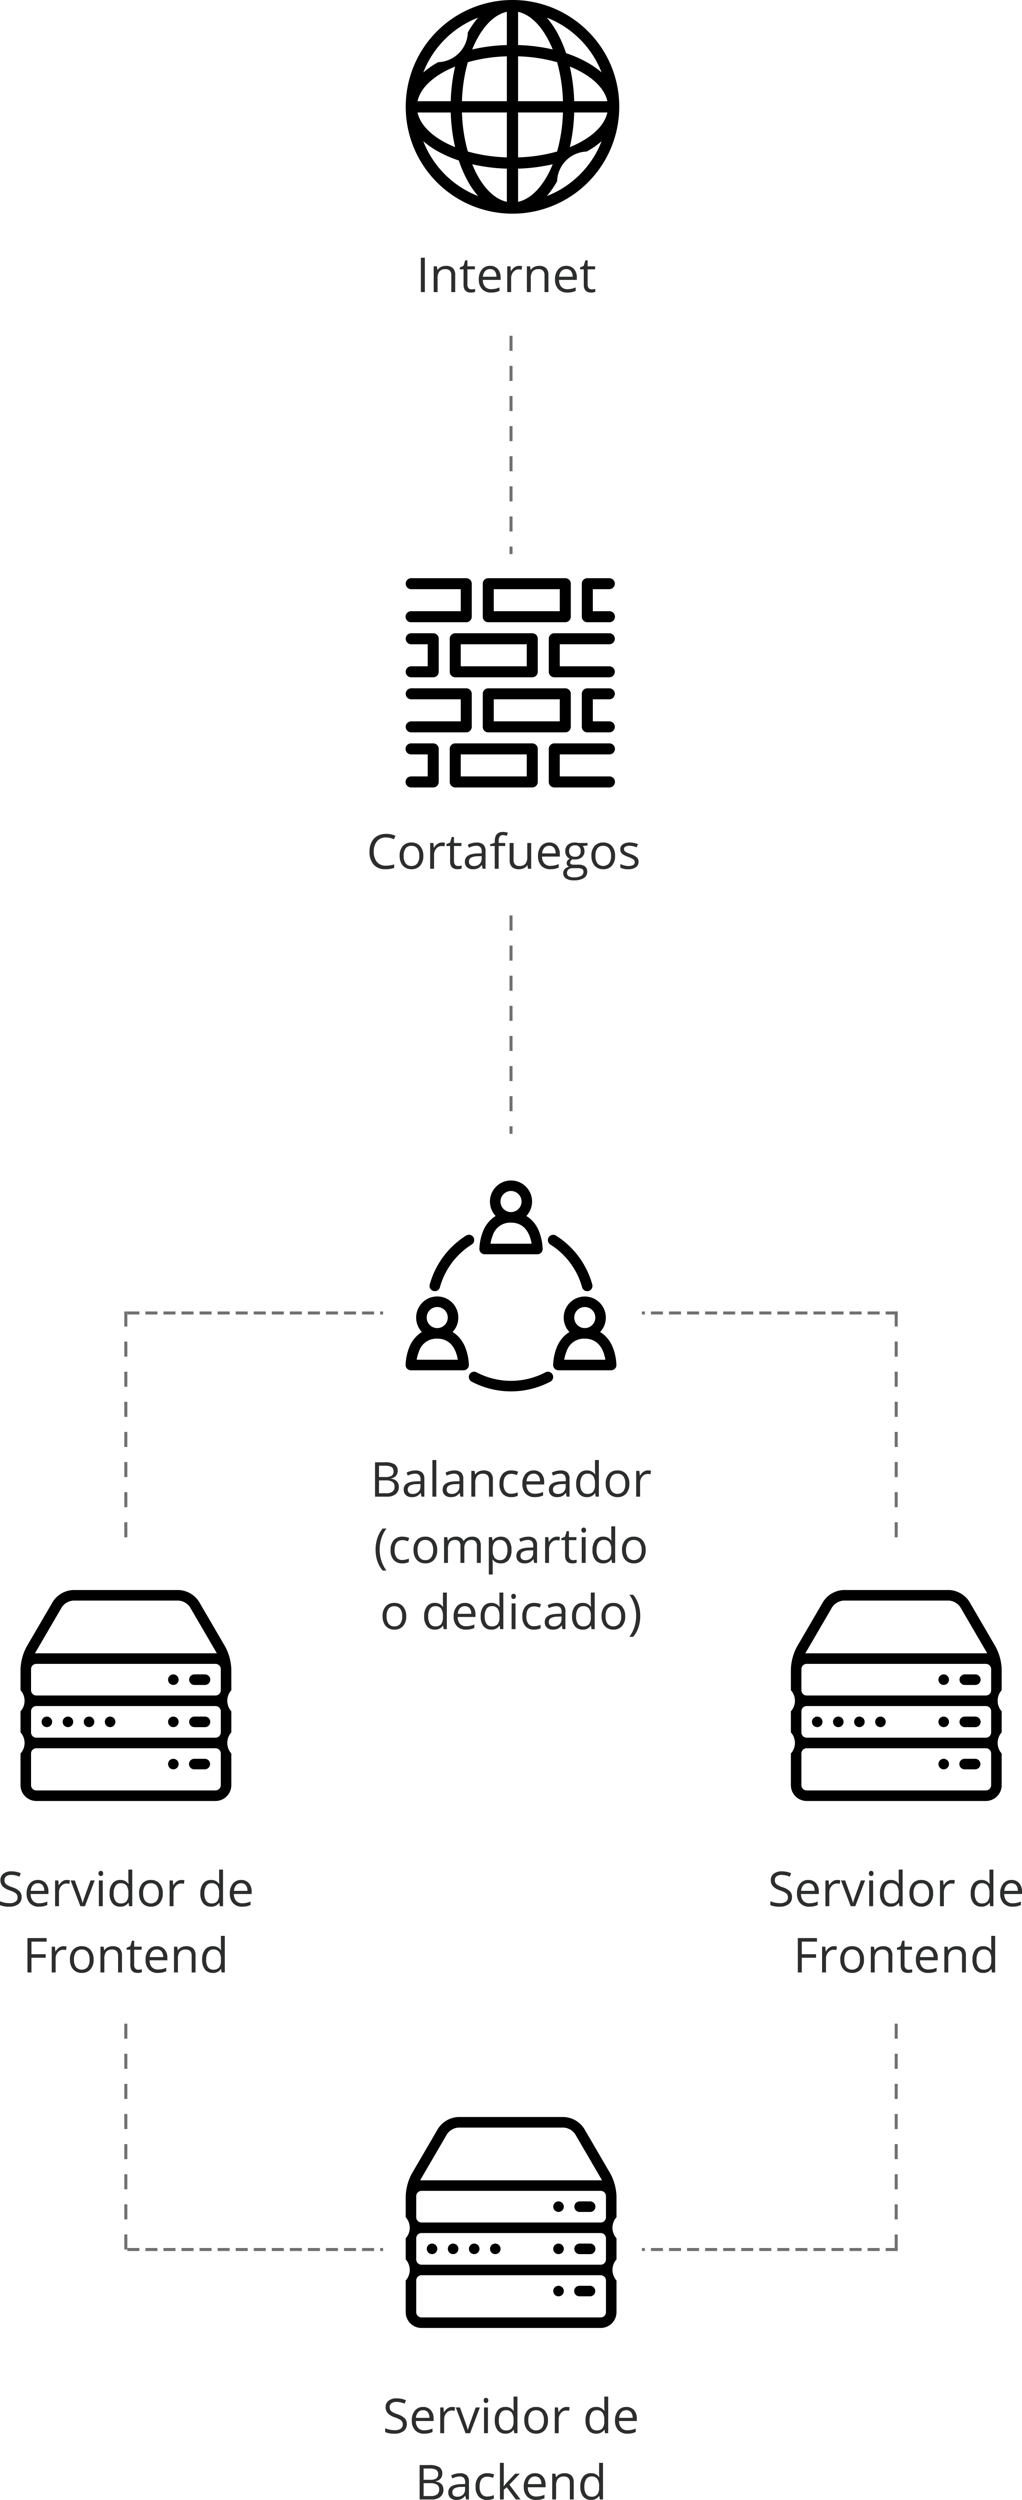 <svg xmlns="http://www.w3.org/2000/svg" viewBox="0 0 339.625 830.156">
  <g id="Grupo_18351" transform="translate(-790.184 -1180)">
    <g id="Grupo_16688" transform="translate(4458.114 -689.229)">
      <g id="Grupo_16689" transform="translate(428.967)">
        <g id="Grupo_8582" transform="translate(-7526.266 -6811.9)">
          <path id="Trazado_2359" d="M3624.76,8691.521a35.478,35.478,0,1,0,10.391,25.09A35.242,35.242,0,0,0,3624.76,8691.521Zm-4.578,23.223a59.056,59.056,0,0,0-1.457-11.516,34.3,34.3,0,0,1,3.8,1.809c4.891,2.711,7.9,6.109,8.68,9.7h-11.029Zm-3.736,0h-14.91v-14.91a53.492,53.492,0,0,1,12.965,1.949A53.308,53.308,0,0,1,3616.445,8714.744Zm-14.91-18.645v-11.035c3.6.777,6.988,3.8,9.7,8.684a35.273,35.273,0,0,1,1.813,3.8,58.415,58.415,0,0,0-11.518-1.453Zm-3.736-11.035v11.027a58.962,58.962,0,0,0-11.516,1.461,34.976,34.976,0,0,1,1.809-3.809c2.713-4.887,6.109-7.906,9.7-8.68Zm0,14.77v14.91h-14.914a53.62,53.62,0,0,1,1.951-12.961A53.257,53.257,0,0,1,3597.8,8699.834Zm-18.646,14.91h-11.027c.777-3.6,3.787-6.992,8.678-9.7a33.972,33.972,0,0,1,3.8-1.809,58.761,58.761,0,0,0-1.453,11.516Zm0,3.738a59.094,59.094,0,0,0,1.453,11.512,35.389,35.389,0,0,1-3.8-1.8c-4.891-2.719-7.9-6.113-8.678-9.7h11.027Zm3.732,0H3597.8v14.91a53.684,53.684,0,0,1-12.963-1.945A53.491,53.491,0,0,1,3582.885,8718.482Zm14.914,18.645v11.027c-3.6-.773-6.988-3.793-9.707-8.676a35.6,35.6,0,0,1-1.8-3.8,58.888,58.888,0,0,0,11.516,1.457Zm3.736,11.035v-11.031a58.925,58.925,0,0,0,11.514-1.457,35.234,35.234,0,0,1-1.807,3.8c-2.719,4.883-6.109,7.9-9.707,8.676Zm0-14.77v-14.91h14.91a53.677,53.677,0,0,1-1.945,12.965A53.494,53.494,0,0,1,3601.535,8733.393Zm18.646-14.91h11.027c-.777,3.594-3.793,6.988-8.678,9.7a34.844,34.844,0,0,1-3.8,1.809,58.8,58.8,0,0,0,1.453-11.516Zm9.111-13.281a28.425,28.425,0,0,0-4.947-3.426,39.682,39.682,0,0,0-6.863-2.977,41.144,41.144,0,0,0-2.973-6.863,29.142,29.142,0,0,0-3.43-4.949A31.923,31.923,0,0,1,3629.293,8705.2Zm-41.039-18.215a28.7,28.7,0,0,0-3.428,4.949,10.185,10.185,0,0,1-9.838,9.84,28.537,28.537,0,0,0-4.951,3.426A31.924,31.924,0,0,1,3588.254,8686.986Zm-18.217,41.035a28.764,28.764,0,0,0,4.951,3.43,39.943,39.943,0,0,0,6.859,2.977,40.4,40.4,0,0,0,2.979,6.863,28.7,28.7,0,0,0,3.428,4.949A31.92,31.92,0,0,1,3570.037,8728.021Zm41.043,18.219a29.142,29.142,0,0,0,3.43-4.949,10.174,10.174,0,0,1,9.836-9.84,28.651,28.651,0,0,0,4.947-3.43,31.919,31.919,0,0,1-18.213,18.219Z" transform="translate(0 -0.002)"/>
        </g>
        <path id="Trazado_42959" d="M1.57,17V5.578H2.9V17ZM11.7,17V11.461A2.235,2.235,0,0,0,11.219,9.9a1.941,1.941,0,0,0-1.492-.516,2.461,2.461,0,0,0-1.969.727,3.668,3.668,0,0,0-.625,2.4V17h-1.3V8.438H6.891L7.1,9.609h.063a2.648,2.648,0,0,1,1.117-.98,3.63,3.63,0,0,1,1.6-.348,3.252,3.252,0,0,1,2.328.746,3.175,3.175,0,0,1,.781,2.387V17Zm6.727-.914a4.236,4.236,0,0,0,.664-.051,4.3,4.3,0,0,0,.508-.105v.992a2.371,2.371,0,0,1-.621.168,4.664,4.664,0,0,1-.738.066q-2.484,0-2.484-2.617V9.445H14.523V8.82l1.227-.539L16.3,6.453h.75V8.438h2.484V9.445H17.047v5.039a1.734,1.734,0,0,0,.367,1.188A1.278,1.278,0,0,0,18.422,16.086Zm6.5,1.07a3.934,3.934,0,0,1-3-1.156,4.476,4.476,0,0,1-1.1-3.211A4.964,4.964,0,0,1,21.848,9.5a3.387,3.387,0,0,1,2.738-1.219A3.229,3.229,0,0,1,27.133,9.34a4.057,4.057,0,0,1,.938,2.793v.82h-5.9a3.394,3.394,0,0,0,.762,2.289,2.635,2.635,0,0,0,2.035.781,6.9,6.9,0,0,0,2.734-.578V16.6a6.863,6.863,0,0,1-1.3.426A7.31,7.31,0,0,1,24.922,17.156ZM24.57,9.367a2.118,2.118,0,0,0-1.645.672A3.1,3.1,0,0,0,22.2,11.9H26.68a2.851,2.851,0,0,0-.547-1.879A1.925,1.925,0,0,0,24.57,9.367Zm9.617-1.086a5.075,5.075,0,0,1,1.023.094l-.18,1.2a4.418,4.418,0,0,0-.937-.117,2.282,2.282,0,0,0-1.777.844,3.077,3.077,0,0,0-.738,2.1V17h-1.3V8.438h1.07l.148,1.586h.063a3.764,3.764,0,0,1,1.148-1.289A2.585,2.585,0,0,1,34.188,8.281ZM42.672,17V11.461A2.235,2.235,0,0,0,42.2,9.9,1.941,1.941,0,0,0,40.7,9.383a2.461,2.461,0,0,0-1.969.727,3.668,3.668,0,0,0-.625,2.4V17h-1.3V8.438h1.055l.211,1.172h.063a2.648,2.648,0,0,1,1.117-.98,3.63,3.63,0,0,1,1.6-.348,3.252,3.252,0,0,1,2.328.746,3.175,3.175,0,0,1,.781,2.387V17Zm7.578.156a3.934,3.934,0,0,1-3-1.156,4.476,4.476,0,0,1-1.1-3.211A4.964,4.964,0,0,1,47.176,9.5a3.387,3.387,0,0,1,2.738-1.219A3.229,3.229,0,0,1,52.461,9.34a4.057,4.057,0,0,1,.938,2.793v.82H47.5a3.394,3.394,0,0,0,.762,2.289,2.634,2.634,0,0,0,2.035.781,6.9,6.9,0,0,0,2.734-.578V16.6a6.863,6.863,0,0,1-1.3.426A7.31,7.31,0,0,1,50.25,17.156ZM49.9,9.367a2.118,2.118,0,0,0-1.645.672,3.1,3.1,0,0,0-.723,1.859h4.477a2.851,2.851,0,0,0-.547-1.879A1.925,1.925,0,0,0,49.9,9.367Zm8.477,6.719a4.236,4.236,0,0,0,.664-.051,4.3,4.3,0,0,0,.508-.105v.992a2.371,2.371,0,0,1-.621.168,4.664,4.664,0,0,1-.738.066q-2.484,0-2.484-2.617V9.445H54.477V8.82L55.7,8.281l.547-1.828H57V8.438h2.484V9.445H57v5.039a1.734,1.734,0,0,0,.367,1.188A1.278,1.278,0,0,0,58.375,16.086Z" transform="translate(-3958.614 1949.229)" fill="#2c2d2d"/>
      </g>
      <g id="Grupo_16690" transform="translate(149 191.493)">
        <g id="Grupo_8832" transform="translate(-8054.677 -6481.874)">
          <g id="Grupo_8713" transform="translate(4372.563 8351.609)">
            <path id="Trazado_2310" d="M3733.868,8675.7h-7.313a1.833,1.833,0,1,1,0-3.665h5.486v-7.311h-5.486a1.831,1.831,0,1,1,0-3.661h7.313a1.836,1.836,0,0,1,1.832,1.831v10.974A1.841,1.841,0,0,1,3733.868,8675.7Z" transform="translate(-3724.722 -8606.208)"/>
            <path id="Trazado_2311" d="M3755.369,8675.7h-25.6a1.839,1.839,0,0,1-1.83-1.832v-10.974a1.835,1.835,0,0,1,1.83-1.831h25.6a1.832,1.832,0,0,1,1.827,1.831v10.974A1.836,1.836,0,0,1,3755.369,8675.7Zm-23.776-3.665h21.944v-7.311h-21.944Z" transform="translate(-3713.303 -8606.208)"/>
            <path id="Trazado_2312" d="M3755.271,8675.7h-18.284a1.837,1.837,0,0,1-1.828-1.832v-10.974a1.832,1.832,0,0,1,1.828-1.831h18.284a1.831,1.831,0,1,1,0,3.661h-16.458v7.311h16.458a1.833,1.833,0,1,1,0,3.665Z" transform="translate(-3687.607 -8606.208)"/>
            <path id="Trazado_2313" d="M3757.778,8671.68h-25.6a1.835,1.835,0,0,1-1.832-1.83v-10.975a1.828,1.828,0,0,1,1.832-1.826h25.6a1.824,1.824,0,0,1,1.826,1.826v10.975A1.831,1.831,0,0,1,3757.778,8671.68ZM3734,8668.021h21.944V8660.7H3734Z" transform="translate(-3704.738 -8620.478)"/>
            <path id="Trazado_2314" d="M3746.708,8671.68H3739.4a1.832,1.832,0,0,1-1.829-1.83v-10.975a1.825,1.825,0,0,1,1.829-1.826h7.312a1.827,1.827,0,1,1,0,3.654h-5.485v7.318h5.485a1.829,1.829,0,1,1,0,3.658Z" transform="translate(-3679.043 -8620.478)"/>
            <path id="Trazado_2315" d="M3744.84,8671.68h-18.284a1.829,1.829,0,1,1,0-3.658h16.458V8660.7h-16.458a1.827,1.827,0,1,1,0-3.654h18.284a1.828,1.828,0,0,1,1.833,1.826v10.975A1.835,1.835,0,0,1,3744.84,8671.68Z" transform="translate(-3724.722 -8620.478)"/>
            <path id="Trazado_2316" d="M3733.868,8667.666h-7.313a1.829,1.829,0,1,1,0-3.658h5.486v-7.314h-5.486a1.829,1.829,0,1,1,0-3.658h7.313a1.833,1.833,0,0,1,1.832,1.826v10.975A1.833,1.833,0,0,1,3733.868,8667.666Z" transform="translate(-3724.722 -8634.751)"/>
            <path id="Trazado_2317" d="M3755.369,8667.666h-25.6a1.831,1.831,0,0,1-1.83-1.83v-10.975a1.831,1.831,0,0,1,1.83-1.826h25.6a1.828,1.828,0,0,1,1.827,1.826v10.975A1.828,1.828,0,0,1,3755.369,8667.666Zm-23.776-3.658h21.944v-7.314h-21.944Z" transform="translate(-3713.303 -8634.751)"/>
            <path id="Trazado_2318" d="M3755.271,8667.666h-18.284a1.829,1.829,0,0,1-1.828-1.83v-10.975a1.828,1.828,0,0,1,1.828-1.826h18.284a1.829,1.829,0,1,1,0,3.658h-16.458v7.314h16.458a1.829,1.829,0,1,1,0,3.658Z" transform="translate(-3687.607 -8634.751)"/>
            <path id="Trazado_2319" d="M3757.778,8663.652h-25.6a1.836,1.836,0,0,1-1.832-1.83v-10.975a1.828,1.828,0,0,1,1.832-1.826h25.6a1.824,1.824,0,0,1,1.826,1.826v10.975A1.832,1.832,0,0,1,3757.778,8663.652ZM3734,8659.991h21.944v-7.315H3734Z" transform="translate(-3704.738 -8649.021)"/>
            <path id="Trazado_2320" d="M3746.708,8663.652H3739.4a1.833,1.833,0,0,1-1.829-1.83v-10.975a1.825,1.825,0,0,1,1.829-1.826h7.312a1.827,1.827,0,1,1,0,3.654h-5.485v7.315h5.485a1.831,1.831,0,1,1,0,3.661Z" transform="translate(-3679.043 -8649.021)"/>
            <path id="Trazado_2321" d="M3744.84,8663.652h-18.284a1.831,1.831,0,1,1,0-3.661h16.458v-7.315h-16.458a1.827,1.827,0,1,1,0-3.654h18.284a1.828,1.828,0,0,1,1.833,1.826v10.975A1.837,1.837,0,0,1,3744.84,8663.652Z" transform="translate(-3724.722 -8649.021)"/>
          </g>
        </g>
        <path id="Trazado_42960" d="M6.461,6.6A3.735,3.735,0,0,0,3.488,7.855,5.058,5.058,0,0,0,2.4,11.289a5.159,5.159,0,0,0,1.051,3.465,3.735,3.735,0,0,0,3,1.223,10.23,10.23,0,0,0,2.727-.43v1.164a8.4,8.4,0,0,1-2.93.445,4.956,4.956,0,0,1-3.895-1.531A6.306,6.306,0,0,1,.977,11.273a6.868,6.868,0,0,1,.66-3.094A4.739,4.739,0,0,1,3.543,6.133a5.77,5.77,0,0,1,2.934-.719,7.078,7.078,0,0,1,3.141.656L9.055,7.211A6.053,6.053,0,0,0,6.461,6.6Zm12.4,6.109A4.724,4.724,0,0,1,17.8,15.98a3.714,3.714,0,0,1-2.914,1.176,3.86,3.86,0,0,1-2.039-.539,3.558,3.558,0,0,1-1.375-1.547,5.391,5.391,0,0,1-.484-2.359,4.716,4.716,0,0,1,1.047-3.262,3.7,3.7,0,0,1,2.906-1.168,3.622,3.622,0,0,1,2.855,1.2A4.7,4.7,0,0,1,18.859,12.711Zm-6.523,0a4.064,4.064,0,0,0,.656,2.5,2.278,2.278,0,0,0,1.93.859,2.293,2.293,0,0,0,1.934-.855,4.043,4.043,0,0,0,.66-2.5,3.978,3.978,0,0,0-.66-2.48,2.32,2.32,0,0,0-1.949-.848,2.283,2.283,0,0,0-1.922.836A4.023,4.023,0,0,0,12.336,12.711Zm12.7-4.43a5.075,5.075,0,0,1,1.023.094l-.18,1.2a4.418,4.418,0,0,0-.937-.117,2.282,2.282,0,0,0-1.777.844,3.077,3.077,0,0,0-.738,2.1V17h-1.3V8.438H22.2l.148,1.586h.063a3.764,3.764,0,0,1,1.148-1.289A2.585,2.585,0,0,1,25.039,8.281Zm5.391,7.8a4.236,4.236,0,0,0,.664-.051,4.3,4.3,0,0,0,.508-.105v.992a2.371,2.371,0,0,1-.621.168,4.664,4.664,0,0,1-.738.066q-2.484,0-2.484-2.617V9.445H26.531V8.82l1.227-.539L28.3,6.453h.75V8.438h2.484V9.445H29.055v5.039a1.734,1.734,0,0,0,.367,1.188A1.278,1.278,0,0,0,30.43,16.086ZM38.578,17l-.258-1.219h-.062a3.6,3.6,0,0,1-1.277,1.09,3.893,3.893,0,0,1-1.59.285,2.86,2.86,0,0,1-2-.656,2.394,2.394,0,0,1-.723-1.867q0-2.594,4.148-2.719l1.453-.047v-.531a2.171,2.171,0,0,0-.434-1.488,1.783,1.783,0,0,0-1.387-.48,5.65,5.65,0,0,0-2.422.656l-.4-.992a6.094,6.094,0,0,1,1.387-.539,6.006,6.006,0,0,1,1.512-.2,3.262,3.262,0,0,1,2.27.68,2.837,2.837,0,0,1,.738,2.18V17Zm-2.93-.914a2.632,2.632,0,0,0,1.9-.664,2.457,2.457,0,0,0,.691-1.859v-.773l-1.3.055a4.717,4.717,0,0,0-2.23.48,1.449,1.449,0,0,0-.684,1.324,1.336,1.336,0,0,0,.426,1.07A1.767,1.767,0,0,0,35.648,16.086ZM46.07,9.445h-2.18V17h-1.3V9.445H41.063V8.859l1.531-.469V7.914q0-3.156,2.758-3.156a5.675,5.675,0,0,1,1.594.273L46.609,6.07a4.29,4.29,0,0,0-1.281-.242,1.248,1.248,0,0,0-1.086.488,2.725,2.725,0,0,0-.352,1.566v.555h2.18Zm2.781-1.008v5.555a2.235,2.235,0,0,0,.477,1.563,1.941,1.941,0,0,0,1.492.516,2.435,2.435,0,0,0,1.965-.734,3.7,3.7,0,0,0,.621-2.4v-4.5h1.3V17h-1.07l-.187-1.148h-.07a2.585,2.585,0,0,1-1.105.969,3.716,3.716,0,0,1-1.613.336,3.273,3.273,0,0,1-2.34-.742,3.159,3.159,0,0,1-.777-2.375v-5.6ZM61.07,17.156a3.934,3.934,0,0,1-3-1.156,4.476,4.476,0,0,1-1.1-3.211A4.964,4.964,0,0,1,58,9.5a3.387,3.387,0,0,1,2.738-1.219A3.229,3.229,0,0,1,63.281,9.34a4.057,4.057,0,0,1,.938,2.793v.82h-5.9a3.394,3.394,0,0,0,.762,2.289,2.634,2.634,0,0,0,2.035.781,6.9,6.9,0,0,0,2.734-.578V16.6a6.863,6.863,0,0,1-1.3.426A7.31,7.31,0,0,1,61.07,17.156Zm-.352-7.789a2.118,2.118,0,0,0-1.645.672,3.1,3.1,0,0,0-.723,1.859h4.477a2.851,2.851,0,0,0-.547-1.879A1.925,1.925,0,0,0,60.719,9.367Zm12.719-.93v.82l-1.586.188a2.785,2.785,0,0,1,.563,1.711,2.531,2.531,0,0,1-.859,2.008,3.467,3.467,0,0,1-2.359.75,3.929,3.929,0,0,1-.719-.062,1.276,1.276,0,0,0-.828,1.1.56.56,0,0,0,.289.52,2.112,2.112,0,0,0,.992.168h1.516a3.394,3.394,0,0,1,2.137.586,2.036,2.036,0,0,1,.746,1.7A2.431,2.431,0,0,1,72.188,20.1a6.1,6.1,0,0,1-3.328.746,4.547,4.547,0,0,1-2.59-.625,2.018,2.018,0,0,1-.91-1.766,1.983,1.983,0,0,1,.5-1.352,2.546,2.546,0,0,1,1.406-.773,1.357,1.357,0,0,1-.551-.461,1.22,1.22,0,0,1-.223-.727,1.379,1.379,0,0,1,.25-.82,2.628,2.628,0,0,1,.789-.68,2.313,2.313,0,0,1-1.082-.93,2.732,2.732,0,0,1-.418-1.5,2.771,2.771,0,0,1,.844-2.168,3.445,3.445,0,0,1,2.391-.762,4.347,4.347,0,0,1,1.211.156Zm-6.828,10a1.162,1.162,0,0,0,.586,1.055,3.234,3.234,0,0,0,1.68.359,4.687,4.687,0,0,0,2.418-.488,1.5,1.5,0,0,0,.785-1.324,1.048,1.048,0,0,0-.43-.965,3.337,3.337,0,0,0-1.617-.27H68.477a2.048,2.048,0,0,0-1.375.422A1.507,1.507,0,0,0,66.609,18.438Zm.7-7.258a1.743,1.743,0,0,0,.508,1.359A2.028,2.028,0,0,0,69.234,13a1.654,1.654,0,0,0,1.9-1.844,1.7,1.7,0,0,0-1.922-1.93,1.9,1.9,0,0,0-1.406.492A1.982,1.982,0,0,0,67.313,11.18Zm15.273,1.531a4.724,4.724,0,0,1-1.055,3.27,3.714,3.714,0,0,1-2.914,1.176,3.86,3.86,0,0,1-2.039-.539A3.558,3.558,0,0,1,75.2,15.07a5.391,5.391,0,0,1-.484-2.359,4.716,4.716,0,0,1,1.047-3.262,3.7,3.7,0,0,1,2.906-1.168,3.622,3.622,0,0,1,2.855,1.2A4.7,4.7,0,0,1,82.586,12.711Zm-6.523,0a4.064,4.064,0,0,0,.656,2.5,2.6,2.6,0,0,0,3.863,0,4.043,4.043,0,0,0,.66-2.5,3.978,3.978,0,0,0-.66-2.48,2.32,2.32,0,0,0-1.949-.848,2.283,2.283,0,0,0-1.922.836A4.023,4.023,0,0,0,76.063,12.711Zm14.32,1.953a2.145,2.145,0,0,1-.891,1.844,4.186,4.186,0,0,1-2.5.648,5.436,5.436,0,0,1-2.656-.539v-1.2a6.424,6.424,0,0,0,1.324.492,5.53,5.53,0,0,0,1.363.18,3.092,3.092,0,0,0,1.563-.324,1.116,1.116,0,0,0,.113-1.844,6.82,6.82,0,0,0-1.691-.84,9.172,9.172,0,0,1-1.7-.777,2.321,2.321,0,0,1-.75-.754,1.966,1.966,0,0,1-.246-1.008,1.921,1.921,0,0,1,.852-1.652A3.968,3.968,0,0,1,87.5,8.281a6.835,6.835,0,0,1,2.7.563L89.742,9.9a6.2,6.2,0,0,0-2.336-.531,2.687,2.687,0,0,0-1.391.289.894.894,0,0,0-.469.8.971.971,0,0,0,.176.586,1.735,1.735,0,0,0,.566.461,12.657,12.657,0,0,0,1.5.633,5.6,5.6,0,0,1,2.059,1.117A1.97,1.97,0,0,1,90.383,14.664Z" transform="translate(-3695.114 1949.229)" fill="#2c2d2d"/>
      </g>
      <g id="Grupo_16692" transform="translate(-11 528)">
        <g id="Grupo_16687" transform="translate(-6537.407 -6323.2)">
          <path id="Trazado_451" d="M3161.395,8202.357h-3.5a1.754,1.754,0,1,1,0-3.508h3.5a1.754,1.754,0,0,1,0,3.508Z" transform="translate(43.199 21.598)"/>
          <path id="Trazado_452" d="M3161.395,8205.568h-3.5a1.754,1.754,0,1,1,0-3.508h3.5a1.754,1.754,0,0,1,0,3.508Z" transform="translate(43.199 32.398)"/>
          <path id="Trazado_453" d="M3161.395,8208.775h-3.5a1.751,1.751,0,1,1,0-3.5h3.5a1.751,1.751,0,0,1,0,3.5Z" transform="translate(43.199 43.201)"/>
          <path id="Trazado_454" d="M3213.346,8218.7a17.1,17.1,0,0,0-2-7.414l-8.728-14.963a8.456,8.456,0,0,0-6.781-3.894h-35.027a8.459,8.459,0,0,0-6.781,3.894l-8.732,14.963a17.162,17.162,0,0,0-2,7.414v7a5.241,5.241,0,0,1,0,7.01v7a5.241,5.241,0,0,1,0,7.01v10.508a5.259,5.259,0,0,0,5.254,5.255h59.546a5.26,5.26,0,0,0,5.253-5.255v-10.508a5.256,5.256,0,0,1,0-7.01v-7a5.256,5.256,0,0,1,0-7.01Zm-3.5,14.012v7a1.756,1.756,0,0,1-1.754,1.757h-59.546a1.754,1.754,0,0,1-1.75-1.757v-7a1.752,1.752,0,0,1,1.75-1.752h59.546A1.754,1.754,0,0,1,3209.847,8232.711Zm-61.3-5.253a1.752,1.752,0,0,1-1.75-1.757v-7a1.749,1.749,0,0,1,1.75-1.749h59.546a1.752,1.752,0,0,1,1.754,1.749v7a1.755,1.755,0,0,1-1.754,1.757Zm8.505-29.372a5.042,5.042,0,0,1,3.756-2.15h35.027a5.043,5.043,0,0,1,3.752,2.15l8.732,14.968c.07.122.144.263.219.414-.149-.013-.293-.021-.446-.021h-59.546c-.15,0-.3.009-.445.021.075-.151.148-.288.223-.414Zm52.795,59.145a1.752,1.752,0,0,1-1.754,1.747h-59.546a1.75,1.75,0,0,1-1.75-1.747v-10.508a1.755,1.755,0,0,1,1.75-1.757h59.546a1.758,1.758,0,0,1,1.754,1.757Z" transform="translate(0)"/>
          <path id="Trazado_455" d="M3148.4,8203.816a1.75,1.75,0,1,1-1.75-1.756A1.754,1.754,0,0,1,3148.4,8203.816Z" transform="translate(5.402 32.398)"/>
          <path id="Trazado_456" d="M3150.008,8203.816a1.752,1.752,0,1,1-1.754-1.756A1.756,1.756,0,0,1,3150.008,8203.816Z" transform="translate(10.8 32.398)"/>
          <path id="Trazado_457" d="M3151.61,8203.816a1.75,1.75,0,1,1-1.75-1.756A1.755,1.755,0,0,1,3151.61,8203.816Z" transform="translate(16.203 32.398)"/>
          <path id="Trazado_458" d="M3153.219,8203.816a1.752,1.752,0,1,1-1.754-1.756A1.756,1.756,0,0,1,3153.219,8203.816Z" transform="translate(21.601 32.398)"/>
          <path id="Trazado_459" d="M3158.035,8200.605a1.752,1.752,0,1,1-1.755-1.756A1.756,1.756,0,0,1,3158.035,8200.605Z" transform="translate(37.801 21.598)"/>
          <path id="Trazado_460" d="M3158.035,8203.816a1.752,1.752,0,1,1-1.755-1.756A1.756,1.756,0,0,1,3158.035,8203.816Z" transform="translate(37.801 32.398)"/>
          <path id="Trazado_461" d="M3158.035,8207.019a1.752,1.752,0,1,1-1.755-1.745A1.757,1.757,0,0,1,3158.035,8207.019Z" transform="translate(37.801 43.201)"/>
        </g>
        <path id="Trazado_42963" d="M21.371,13.961a2.8,2.8,0,0,1-1.094,2.352,4.743,4.743,0,0,1-2.969.844,7.436,7.436,0,0,1-3.125-.523V15.352a8.227,8.227,0,0,0,1.531.469,8.056,8.056,0,0,0,1.641.172,3.31,3.31,0,0,0,2-.5,1.654,1.654,0,0,0,.672-1.4,1.8,1.8,0,0,0-.238-.973,2.214,2.214,0,0,0-.8-.7,11.148,11.148,0,0,0-1.7-.727,5.424,5.424,0,0,1-2.277-1.352A2.984,2.984,0,0,1,14.332,8.3a2.536,2.536,0,0,1,.992-2.1,4.123,4.123,0,0,1,2.625-.781,7.736,7.736,0,0,1,3.133.625L20.668,7.2a7.08,7.08,0,0,0-2.75-.594,2.661,2.661,0,0,0-1.648.453,1.493,1.493,0,0,0-.594,1.258,1.928,1.928,0,0,0,.219.973,2.06,2.06,0,0,0,.738.7,9.173,9.173,0,0,0,1.59.7A6.294,6.294,0,0,1,20.7,12.055,2.7,2.7,0,0,1,21.371,13.961Zm5.758,3.2a3.934,3.934,0,0,1-3-1.156,4.476,4.476,0,0,1-1.1-3.211A4.964,4.964,0,0,1,24.055,9.5a3.387,3.387,0,0,1,2.738-1.219A3.229,3.229,0,0,1,29.34,9.34a4.057,4.057,0,0,1,.938,2.793v.82h-5.9a3.394,3.394,0,0,0,.762,2.289,2.635,2.635,0,0,0,2.035.781,6.9,6.9,0,0,0,2.734-.578V16.6a6.863,6.863,0,0,1-1.3.426A7.31,7.31,0,0,1,27.129,17.156Zm-.352-7.789a2.118,2.118,0,0,0-1.645.672A3.1,3.1,0,0,0,24.41,11.9h4.477a2.851,2.851,0,0,0-.547-1.879A1.925,1.925,0,0,0,26.777,9.367Zm9.617-1.086a5.075,5.075,0,0,1,1.023.094l-.18,1.2a4.418,4.418,0,0,0-.937-.117,2.282,2.282,0,0,0-1.777.844,3.077,3.077,0,0,0-.738,2.1V17h-1.3V8.438h1.07l.148,1.586h.063a3.764,3.764,0,0,1,1.148-1.289A2.585,2.585,0,0,1,36.395,8.281ZM40.895,17l-3.25-8.562h1.391l1.844,5.078a24.035,24.035,0,0,1,.734,2.313h.063a17.467,17.467,0,0,1,.543-1.715q.457-1.3,2.051-5.676H45.66L42.41,17Zm7.438,0h-1.3V8.438h1.3ZM46.926,6.117a.861.861,0,0,1,.219-.652.81.81,0,0,1,1.086,0,.846.846,0,0,1,.227.648.859.859,0,0,1-.227.652.794.794,0,0,1-1.086,0A.877.877,0,0,1,46.926,6.117Zm9.984,9.734h-.07a3.047,3.047,0,0,1-2.687,1.3,3.179,3.179,0,0,1-2.613-1.148,5.055,5.055,0,0,1-.934-3.266,5.141,5.141,0,0,1,.938-3.289,3.155,3.155,0,0,1,2.609-1.172,3.114,3.114,0,0,1,2.672,1.266h.1l-.055-.617-.031-.6V4.844h1.3V17H57.082Zm-2.594.219a2.361,2.361,0,0,0,1.926-.723,3.652,3.652,0,0,0,.6-2.332v-.273a4.3,4.3,0,0,0-.605-2.6A2.3,2.3,0,0,0,54.3,9.367a1.985,1.985,0,0,0-1.746.887,4.409,4.409,0,0,0-.605,2.5,4.227,4.227,0,0,0,.6,2.477A2.037,2.037,0,0,0,54.316,16.07Zm13.961-3.359a4.724,4.724,0,0,1-1.055,3.27,3.714,3.714,0,0,1-2.914,1.176,3.86,3.86,0,0,1-2.039-.539,3.558,3.558,0,0,1-1.375-1.547,5.391,5.391,0,0,1-.484-2.359,4.716,4.716,0,0,1,1.047-3.262,3.7,3.7,0,0,1,2.906-1.168,3.622,3.622,0,0,1,2.855,1.2A4.7,4.7,0,0,1,68.277,12.711Zm-6.523,0a4.064,4.064,0,0,0,.656,2.5,2.6,2.6,0,0,0,3.863,0,4.043,4.043,0,0,0,.66-2.5,3.978,3.978,0,0,0-.66-2.48,2.32,2.32,0,0,0-1.949-.848,2.283,2.283,0,0,0-1.922.836A4.023,4.023,0,0,0,61.754,12.711Zm12.7-4.43a5.075,5.075,0,0,1,1.023.094l-.18,1.2a4.418,4.418,0,0,0-.937-.117,2.282,2.282,0,0,0-1.777.844,3.077,3.077,0,0,0-.738,2.1V17h-1.3V8.438h1.07l.148,1.586h.063A3.764,3.764,0,0,1,72.98,8.734,2.585,2.585,0,0,1,74.457,8.281Zm12.609,7.57H87a3.047,3.047,0,0,1-2.687,1.3A3.179,3.179,0,0,1,81.7,16.008a5.055,5.055,0,0,1-.934-3.266A5.141,5.141,0,0,1,81.7,9.453a3.155,3.155,0,0,1,2.609-1.172A3.114,3.114,0,0,1,86.98,9.547h.1l-.055-.617L87,8.328V4.844h1.3V17H87.238Zm-2.594.219a2.361,2.361,0,0,0,1.926-.723,3.652,3.652,0,0,0,.6-2.332v-.273a4.3,4.3,0,0,0-.605-2.6,2.3,2.3,0,0,0-1.934-.777,1.985,1.985,0,0,0-1.746.887,4.409,4.409,0,0,0-.605,2.5,4.227,4.227,0,0,0,.6,2.477A2.037,2.037,0,0,0,84.473,16.07ZM94.66,17.156a3.934,3.934,0,0,1-3-1.156,4.476,4.476,0,0,1-1.1-3.211A4.964,4.964,0,0,1,91.586,9.5a3.387,3.387,0,0,1,2.738-1.219A3.229,3.229,0,0,1,96.871,9.34a4.057,4.057,0,0,1,.938,2.793v.82h-5.9a3.394,3.394,0,0,0,.762,2.289,2.635,2.635,0,0,0,2.035.781,6.9,6.9,0,0,0,2.734-.578V16.6a6.863,6.863,0,0,1-1.3.426A7.31,7.31,0,0,1,94.66,17.156Zm-.352-7.789a2.118,2.118,0,0,0-1.645.672,3.1,3.1,0,0,0-.723,1.859h4.477a2.851,2.851,0,0,0-.547-1.879A1.925,1.925,0,0,0,94.309,9.367ZM24.637,39H23.309V27.578h6.367v1.18H24.637v4.18h4.734v1.18H24.637Zm10.641-8.719a5.075,5.075,0,0,1,1.023.094l-.18,1.2a4.418,4.418,0,0,0-.937-.117,2.282,2.282,0,0,0-1.777.844,3.077,3.077,0,0,0-.738,2.1V39h-1.3V30.438h1.07l.148,1.586h.063A3.764,3.764,0,0,1,33.8,30.734,2.585,2.585,0,0,1,35.277,30.281Zm10.016,4.43a4.724,4.724,0,0,1-1.055,3.27,3.714,3.714,0,0,1-2.914,1.176,3.86,3.86,0,0,1-2.039-.539A3.558,3.558,0,0,1,37.91,37.07a5.391,5.391,0,0,1-.484-2.359,4.716,4.716,0,0,1,1.047-3.262,3.7,3.7,0,0,1,2.906-1.168,3.622,3.622,0,0,1,2.855,1.2A4.7,4.7,0,0,1,45.293,34.711Zm-6.523,0a4.064,4.064,0,0,0,.656,2.5,2.6,2.6,0,0,0,3.863,0,4.043,4.043,0,0,0,.66-2.5,3.978,3.978,0,0,0-.66-2.48,2.32,2.32,0,0,0-1.949-.848,2.283,2.283,0,0,0-1.922.836A4.023,4.023,0,0,0,38.77,34.711ZM53.426,39V33.461a2.235,2.235,0,0,0-.477-1.562,1.941,1.941,0,0,0-1.492-.516,2.461,2.461,0,0,0-1.969.727,3.668,3.668,0,0,0-.625,2.4V39h-1.3V30.438h1.055l.211,1.172h.063a2.648,2.648,0,0,1,1.117-.98,3.63,3.63,0,0,1,1.6-.348,3.252,3.252,0,0,1,2.328.746,3.175,3.175,0,0,1,.781,2.387V39Zm6.727-.914a4.236,4.236,0,0,0,.664-.051,4.3,4.3,0,0,0,.508-.105v.992a2.371,2.371,0,0,1-.621.168,4.664,4.664,0,0,1-.738.066q-2.484,0-2.484-2.617V31.445H56.254V30.82l1.227-.539.547-1.828h.75v1.984h2.484v1.008H58.777v5.039a1.734,1.734,0,0,0,.367,1.188A1.278,1.278,0,0,0,60.152,38.086Zm6.5,1.07a3.934,3.934,0,0,1-3-1.156,4.476,4.476,0,0,1-1.1-3.211,4.964,4.964,0,0,1,1.02-3.289,3.387,3.387,0,0,1,2.738-1.219,3.229,3.229,0,0,1,2.547,1.059,4.057,4.057,0,0,1,.938,2.793v.82H63.9a3.394,3.394,0,0,0,.762,2.289,2.635,2.635,0,0,0,2.035.781,6.9,6.9,0,0,0,2.734-.578V38.6a6.863,6.863,0,0,1-1.3.426A7.31,7.31,0,0,1,66.652,39.156ZM66.3,31.367a2.118,2.118,0,0,0-1.645.672,3.1,3.1,0,0,0-.723,1.859H68.41a2.851,2.851,0,0,0-.547-1.879A1.925,1.925,0,0,0,66.3,31.367ZM77.871,39V33.461a2.235,2.235,0,0,0-.477-1.562,1.941,1.941,0,0,0-1.492-.516,2.461,2.461,0,0,0-1.969.727,3.668,3.668,0,0,0-.625,2.4V39h-1.3V30.438h1.055l.211,1.172h.063a2.648,2.648,0,0,1,1.117-.98,3.63,3.63,0,0,1,1.6-.348,3.252,3.252,0,0,1,2.328.746,3.175,3.175,0,0,1,.781,2.387V39Zm9.789-1.148h-.07a3.047,3.047,0,0,1-2.687,1.3,3.179,3.179,0,0,1-2.613-1.148,5.055,5.055,0,0,1-.934-3.266,5.141,5.141,0,0,1,.938-3.289A3.155,3.155,0,0,1,84.9,30.281a3.114,3.114,0,0,1,2.672,1.266h.1l-.055-.617-.031-.6V26.844h1.3V39H87.832Zm-2.594.219a2.361,2.361,0,0,0,1.926-.723,3.652,3.652,0,0,0,.6-2.332v-.273a4.3,4.3,0,0,0-.605-2.6,2.3,2.3,0,0,0-1.934-.777,1.985,1.985,0,0,0-1.746.887,4.409,4.409,0,0,0-.605,2.5,4.227,4.227,0,0,0,.6,2.477A2.037,2.037,0,0,0,85.066,38.07Z" transform="translate(-3415.114 1957.229)" fill="#2c2d2d"/>
      </g>
      <g id="Grupo_16700" transform="translate(-139 703)">
        <g id="Grupo_16687-2" transform="translate(-6537.407 -6323.2)">
          <path id="Trazado_451-2" d="M3161.395,8202.357h-3.5a1.754,1.754,0,1,1,0-3.508h3.5a1.754,1.754,0,0,1,0,3.508Z" transform="translate(43.199 21.598)"/>
          <path id="Trazado_452-2" d="M3161.395,8205.568h-3.5a1.754,1.754,0,1,1,0-3.508h3.5a1.754,1.754,0,0,1,0,3.508Z" transform="translate(43.199 32.398)"/>
          <path id="Trazado_453-2" d="M3161.395,8208.775h-3.5a1.751,1.751,0,1,1,0-3.5h3.5a1.751,1.751,0,0,1,0,3.5Z" transform="translate(43.199 43.201)"/>
          <path id="Trazado_454-2" d="M3213.346,8218.7a17.1,17.1,0,0,0-2-7.414l-8.728-14.963a8.456,8.456,0,0,0-6.781-3.894h-35.027a8.459,8.459,0,0,0-6.781,3.894l-8.732,14.963a17.162,17.162,0,0,0-2,7.414v7a5.241,5.241,0,0,1,0,7.01v7a5.241,5.241,0,0,1,0,7.01v10.508a5.259,5.259,0,0,0,5.254,5.255h59.546a5.26,5.26,0,0,0,5.253-5.255v-10.508a5.256,5.256,0,0,1,0-7.01v-7a5.256,5.256,0,0,1,0-7.01Zm-3.5,14.012v7a1.756,1.756,0,0,1-1.754,1.757h-59.546a1.754,1.754,0,0,1-1.75-1.757v-7a1.752,1.752,0,0,1,1.75-1.752h59.546A1.754,1.754,0,0,1,3209.847,8232.711Zm-61.3-5.253a1.752,1.752,0,0,1-1.75-1.757v-7a1.749,1.749,0,0,1,1.75-1.749h59.546a1.752,1.752,0,0,1,1.754,1.749v7a1.755,1.755,0,0,1-1.754,1.757Zm8.505-29.372a5.042,5.042,0,0,1,3.756-2.15h35.027a5.043,5.043,0,0,1,3.752,2.15l8.732,14.968c.07.122.144.263.219.414-.149-.013-.293-.021-.446-.021h-59.546c-.15,0-.3.009-.445.021.075-.151.148-.288.223-.414Zm52.795,59.145a1.752,1.752,0,0,1-1.754,1.747h-59.546a1.75,1.75,0,0,1-1.75-1.747v-10.508a1.755,1.755,0,0,1,1.75-1.757h59.546a1.758,1.758,0,0,1,1.754,1.757Z" transform="translate(0)"/>
          <path id="Trazado_455-2" d="M3148.4,8203.816a1.75,1.75,0,1,1-1.75-1.756A1.754,1.754,0,0,1,3148.4,8203.816Z" transform="translate(5.402 32.398)"/>
          <path id="Trazado_456-2" d="M3150.008,8203.816a1.752,1.752,0,1,1-1.754-1.756A1.756,1.756,0,0,1,3150.008,8203.816Z" transform="translate(10.8 32.398)"/>
          <path id="Trazado_457-2" d="M3151.61,8203.816a1.75,1.75,0,1,1-1.75-1.756A1.755,1.755,0,0,1,3151.61,8203.816Z" transform="translate(16.203 32.398)"/>
          <path id="Trazado_458-2" d="M3153.219,8203.816a1.752,1.752,0,1,1-1.754-1.756A1.756,1.756,0,0,1,3153.219,8203.816Z" transform="translate(21.601 32.398)"/>
          <path id="Trazado_459-2" d="M3158.035,8200.605a1.752,1.752,0,1,1-1.755-1.756A1.756,1.756,0,0,1,3158.035,8200.605Z" transform="translate(37.801 21.598)"/>
          <path id="Trazado_460-2" d="M3158.035,8203.816a1.752,1.752,0,1,1-1.755-1.756A1.756,1.756,0,0,1,3158.035,8203.816Z" transform="translate(37.801 32.398)"/>
          <path id="Trazado_461-2" d="M3158.035,8207.019a1.752,1.752,0,1,1-1.755-1.745A1.757,1.757,0,0,1,3158.035,8207.019Z" transform="translate(37.801 43.201)"/>
        </g>
        <path id="Trazado_42964" d="M21.371,13.961a2.8,2.8,0,0,1-1.094,2.352,4.743,4.743,0,0,1-2.969.844,7.436,7.436,0,0,1-3.125-.523V15.352a8.227,8.227,0,0,0,1.531.469,8.056,8.056,0,0,0,1.641.172,3.31,3.31,0,0,0,2-.5,1.654,1.654,0,0,0,.672-1.4,1.8,1.8,0,0,0-.238-.973,2.214,2.214,0,0,0-.8-.7,11.148,11.148,0,0,0-1.7-.727,5.424,5.424,0,0,1-2.277-1.352A2.984,2.984,0,0,1,14.332,8.3a2.536,2.536,0,0,1,.992-2.1,4.123,4.123,0,0,1,2.625-.781,7.736,7.736,0,0,1,3.133.625L20.668,7.2a7.08,7.08,0,0,0-2.75-.594,2.661,2.661,0,0,0-1.648.453,1.493,1.493,0,0,0-.594,1.258,1.928,1.928,0,0,0,.219.973,2.06,2.06,0,0,0,.738.7,9.173,9.173,0,0,0,1.59.7A6.294,6.294,0,0,1,20.7,12.055,2.7,2.7,0,0,1,21.371,13.961Zm5.758,3.2a3.934,3.934,0,0,1-3-1.156,4.476,4.476,0,0,1-1.1-3.211A4.964,4.964,0,0,1,24.055,9.5a3.387,3.387,0,0,1,2.738-1.219A3.229,3.229,0,0,1,29.34,9.34a4.057,4.057,0,0,1,.938,2.793v.82h-5.9a3.394,3.394,0,0,0,.762,2.289,2.635,2.635,0,0,0,2.035.781,6.9,6.9,0,0,0,2.734-.578V16.6a6.863,6.863,0,0,1-1.3.426A7.31,7.31,0,0,1,27.129,17.156Zm-.352-7.789a2.118,2.118,0,0,0-1.645.672A3.1,3.1,0,0,0,24.41,11.9h4.477a2.851,2.851,0,0,0-.547-1.879A1.925,1.925,0,0,0,26.777,9.367Zm9.617-1.086a5.075,5.075,0,0,1,1.023.094l-.18,1.2a4.418,4.418,0,0,0-.937-.117,2.282,2.282,0,0,0-1.777.844,3.077,3.077,0,0,0-.738,2.1V17h-1.3V8.438h1.07l.148,1.586h.063a3.764,3.764,0,0,1,1.148-1.289A2.585,2.585,0,0,1,36.395,8.281ZM40.895,17l-3.25-8.562h1.391l1.844,5.078a24.035,24.035,0,0,1,.734,2.313h.063a17.467,17.467,0,0,1,.543-1.715q.457-1.3,2.051-5.676H45.66L42.41,17Zm7.438,0h-1.3V8.438h1.3ZM46.926,6.117a.861.861,0,0,1,.219-.652.81.81,0,0,1,1.086,0,.846.846,0,0,1,.227.648.859.859,0,0,1-.227.652.794.794,0,0,1-1.086,0A.877.877,0,0,1,46.926,6.117Zm9.984,9.734h-.07a3.047,3.047,0,0,1-2.687,1.3,3.179,3.179,0,0,1-2.613-1.148,5.055,5.055,0,0,1-.934-3.266,5.141,5.141,0,0,1,.938-3.289,3.155,3.155,0,0,1,2.609-1.172,3.114,3.114,0,0,1,2.672,1.266h.1l-.055-.617-.031-.6V4.844h1.3V17H57.082Zm-2.594.219a2.361,2.361,0,0,0,1.926-.723,3.652,3.652,0,0,0,.6-2.332v-.273a4.3,4.3,0,0,0-.605-2.6A2.3,2.3,0,0,0,54.3,9.367a1.985,1.985,0,0,0-1.746.887,4.409,4.409,0,0,0-.605,2.5,4.227,4.227,0,0,0,.6,2.477A2.037,2.037,0,0,0,54.316,16.07Zm13.961-3.359a4.724,4.724,0,0,1-1.055,3.27,3.714,3.714,0,0,1-2.914,1.176,3.86,3.86,0,0,1-2.039-.539,3.558,3.558,0,0,1-1.375-1.547,5.391,5.391,0,0,1-.484-2.359,4.716,4.716,0,0,1,1.047-3.262,3.7,3.7,0,0,1,2.906-1.168,3.622,3.622,0,0,1,2.855,1.2A4.7,4.7,0,0,1,68.277,12.711Zm-6.523,0a4.064,4.064,0,0,0,.656,2.5,2.6,2.6,0,0,0,3.863,0,4.043,4.043,0,0,0,.66-2.5,3.978,3.978,0,0,0-.66-2.48,2.32,2.32,0,0,0-1.949-.848,2.283,2.283,0,0,0-1.922.836A4.023,4.023,0,0,0,61.754,12.711Zm12.7-4.43a5.075,5.075,0,0,1,1.023.094l-.18,1.2a4.418,4.418,0,0,0-.937-.117,2.282,2.282,0,0,0-1.777.844,3.077,3.077,0,0,0-.738,2.1V17h-1.3V8.438h1.07l.148,1.586h.063A3.764,3.764,0,0,1,72.98,8.734,2.585,2.585,0,0,1,74.457,8.281Zm12.609,7.57H87a3.047,3.047,0,0,1-2.687,1.3A3.179,3.179,0,0,1,81.7,16.008a5.055,5.055,0,0,1-.934-3.266A5.141,5.141,0,0,1,81.7,9.453a3.155,3.155,0,0,1,2.609-1.172A3.114,3.114,0,0,1,86.98,9.547h.1l-.055-.617L87,8.328V4.844h1.3V17H87.238Zm-2.594.219a2.361,2.361,0,0,0,1.926-.723,3.652,3.652,0,0,0,.6-2.332v-.273a4.3,4.3,0,0,0-.605-2.6,2.3,2.3,0,0,0-1.934-.777,1.985,1.985,0,0,0-1.746.887,4.409,4.409,0,0,0-.605,2.5,4.227,4.227,0,0,0,.6,2.477A2.037,2.037,0,0,0,84.473,16.07ZM94.66,17.156a3.934,3.934,0,0,1-3-1.156,4.476,4.476,0,0,1-1.1-3.211A4.964,4.964,0,0,1,91.586,9.5a3.387,3.387,0,0,1,2.738-1.219A3.229,3.229,0,0,1,96.871,9.34a4.057,4.057,0,0,1,.938,2.793v.82h-5.9a3.394,3.394,0,0,0,.762,2.289,2.635,2.635,0,0,0,2.035.781,6.9,6.9,0,0,0,2.734-.578V16.6a6.863,6.863,0,0,1-1.3.426A7.31,7.31,0,0,1,94.66,17.156Zm-.352-7.789a2.118,2.118,0,0,0-1.645.672,3.1,3.1,0,0,0-.723,1.859h4.477a2.851,2.851,0,0,0-.547-1.879A1.925,1.925,0,0,0,94.309,9.367ZM25.629,27.578h3.227a6.088,6.088,0,0,1,3.289.68,2.4,2.4,0,0,1,1.016,2.148,2.482,2.482,0,0,1-.566,1.676,2.727,2.727,0,0,1-1.652.855v.078q2.6.445,2.6,2.734a2.937,2.937,0,0,1-1.035,2.391A4.406,4.406,0,0,1,29.613,39H25.629Zm1.328,4.891h2.188a3.561,3.561,0,0,0,2.023-.441,1.7,1.7,0,0,0,.617-1.488,1.506,1.506,0,0,0-.687-1.387,4.3,4.3,0,0,0-2.187-.426H26.957Zm0,1.125v4.273H29.34a3.394,3.394,0,0,0,2.082-.535,1.976,1.976,0,0,0,.7-1.676,1.775,1.775,0,0,0-.715-1.562,3.821,3.821,0,0,0-2.176-.5ZM41.066,39l-.258-1.219h-.062a3.6,3.6,0,0,1-1.277,1.09,3.893,3.893,0,0,1-1.59.285,2.86,2.86,0,0,1-2-.656,2.394,2.394,0,0,1-.723-1.867q0-2.594,4.148-2.719l1.453-.047v-.531a2.171,2.171,0,0,0-.434-1.488,1.783,1.783,0,0,0-1.387-.48,5.65,5.65,0,0,0-2.422.656l-.4-.992a6.094,6.094,0,0,1,1.387-.539,6.006,6.006,0,0,1,1.512-.2,3.262,3.262,0,0,1,2.27.68,2.837,2.837,0,0,1,.738,2.18V39Zm-2.93-.914a2.632,2.632,0,0,0,1.9-.664,2.457,2.457,0,0,0,.691-1.859v-.773l-1.3.055a4.717,4.717,0,0,0-2.23.48,1.449,1.449,0,0,0-.684,1.324,1.336,1.336,0,0,0,.426,1.07A1.767,1.767,0,0,0,38.137,38.086Zm9.984,1.07a3.654,3.654,0,0,1-2.879-1.145,4.707,4.707,0,0,1-1.02-3.238,4.853,4.853,0,0,1,1.035-3.32,3.727,3.727,0,0,1,2.949-1.172,5.852,5.852,0,0,1,1.234.133,4.066,4.066,0,0,1,.969.313l-.4,1.1a6.1,6.1,0,0,0-.937-.285,4.186,4.186,0,0,0-.9-.113q-2.609,0-2.609,3.328A3.963,3.963,0,0,0,46.2,37.18a2.215,2.215,0,0,0,1.887.844,5.769,5.769,0,0,0,2.2-.461v1.148A4.679,4.679,0,0,1,48.121,39.156ZM53.6,34.617a15.251,15.251,0,0,1,1.023-1.25l2.766-2.93h1.539l-3.469,3.648L59.168,39H57.6l-3.023-4.047L53.6,35.8V39H52.316V26.844H53.6v6.445q0,.43-.062,1.328Zm10.734,4.539a3.934,3.934,0,0,1-3-1.156,4.476,4.476,0,0,1-1.1-3.211,4.964,4.964,0,0,1,1.02-3.289A3.387,3.387,0,0,1,64,30.281a3.229,3.229,0,0,1,2.547,1.059,4.057,4.057,0,0,1,.938,2.793v.82h-5.9a3.394,3.394,0,0,0,.762,2.289,2.635,2.635,0,0,0,2.035.781,6.9,6.9,0,0,0,2.734-.578V38.6a6.863,6.863,0,0,1-1.3.426A7.31,7.31,0,0,1,64.332,39.156Zm-.352-7.789a2.118,2.118,0,0,0-1.645.672,3.1,3.1,0,0,0-.723,1.859H66.09a2.851,2.851,0,0,0-.547-1.879A1.925,1.925,0,0,0,63.98,31.367ZM75.551,39V33.461a2.235,2.235,0,0,0-.477-1.562,1.941,1.941,0,0,0-1.492-.516,2.461,2.461,0,0,0-1.969.727,3.668,3.668,0,0,0-.625,2.4V39h-1.3V30.438h1.055l.211,1.172h.063a2.648,2.648,0,0,1,1.117-.98,3.63,3.63,0,0,1,1.6-.348,3.252,3.252,0,0,1,2.328.746,3.175,3.175,0,0,1,.781,2.387V39Zm9.789-1.148h-.07a3.047,3.047,0,0,1-2.687,1.3,3.179,3.179,0,0,1-2.613-1.148,5.055,5.055,0,0,1-.934-3.266,5.141,5.141,0,0,1,.938-3.289,3.155,3.155,0,0,1,2.609-1.172,3.114,3.114,0,0,1,2.672,1.266h.1L85.3,30.93l-.031-.6V26.844h1.3V39H85.512Zm-2.594.219a2.361,2.361,0,0,0,1.926-.723,3.652,3.652,0,0,0,.6-2.332v-.273a4.3,4.3,0,0,0-.605-2.6,2.3,2.3,0,0,0-1.934-.777,1.985,1.985,0,0,0-1.746.887,4.409,4.409,0,0,0-.605,2.5,4.227,4.227,0,0,0,.6,2.477A2.037,2.037,0,0,0,82.746,38.07Z" transform="translate(-3415.114 1957.229)" fill="#2c2d2d"/>
      </g>
      <g id="Grupo_16694" transform="translate(-267 528)">
        <g id="Grupo_16687-3" transform="translate(-6537.407 -6323.2)">
          <path id="Trazado_451-3" d="M3161.395,8202.357h-3.5a1.754,1.754,0,1,1,0-3.508h3.5a1.754,1.754,0,0,1,0,3.508Z" transform="translate(43.199 21.598)"/>
          <path id="Trazado_452-3" d="M3161.395,8205.568h-3.5a1.754,1.754,0,1,1,0-3.508h3.5a1.754,1.754,0,0,1,0,3.508Z" transform="translate(43.199 32.398)"/>
          <path id="Trazado_453-3" d="M3161.395,8208.775h-3.5a1.751,1.751,0,1,1,0-3.5h3.5a1.751,1.751,0,0,1,0,3.5Z" transform="translate(43.199 43.201)"/>
          <path id="Trazado_454-3" d="M3213.346,8218.7a17.1,17.1,0,0,0-2-7.414l-8.728-14.963a8.456,8.456,0,0,0-6.781-3.894h-35.027a8.459,8.459,0,0,0-6.781,3.894l-8.732,14.963a17.162,17.162,0,0,0-2,7.414v7a5.241,5.241,0,0,1,0,7.01v7a5.241,5.241,0,0,1,0,7.01v10.508a5.259,5.259,0,0,0,5.254,5.255h59.546a5.26,5.26,0,0,0,5.253-5.255v-10.508a5.256,5.256,0,0,1,0-7.01v-7a5.256,5.256,0,0,1,0-7.01Zm-3.5,14.012v7a1.756,1.756,0,0,1-1.754,1.757h-59.546a1.754,1.754,0,0,1-1.75-1.757v-7a1.752,1.752,0,0,1,1.75-1.752h59.546A1.754,1.754,0,0,1,3209.847,8232.711Zm-61.3-5.253a1.752,1.752,0,0,1-1.75-1.757v-7a1.749,1.749,0,0,1,1.75-1.749h59.546a1.752,1.752,0,0,1,1.754,1.749v7a1.755,1.755,0,0,1-1.754,1.757Zm8.505-29.372a5.042,5.042,0,0,1,3.756-2.15h35.027a5.043,5.043,0,0,1,3.752,2.15l8.732,14.968c.07.122.144.263.219.414-.149-.013-.293-.021-.446-.021h-59.546c-.15,0-.3.009-.445.021.075-.151.148-.288.223-.414Zm52.795,59.145a1.752,1.752,0,0,1-1.754,1.747h-59.546a1.75,1.75,0,0,1-1.75-1.747v-10.508a1.755,1.755,0,0,1,1.75-1.757h59.546a1.758,1.758,0,0,1,1.754,1.757Z" transform="translate(0)"/>
          <path id="Trazado_455-3" d="M3148.4,8203.816a1.75,1.75,0,1,1-1.75-1.756A1.754,1.754,0,0,1,3148.4,8203.816Z" transform="translate(5.402 32.398)"/>
          <path id="Trazado_456-3" d="M3150.008,8203.816a1.752,1.752,0,1,1-1.754-1.756A1.756,1.756,0,0,1,3150.008,8203.816Z" transform="translate(10.8 32.398)"/>
          <path id="Trazado_457-3" d="M3151.61,8203.816a1.75,1.75,0,1,1-1.75-1.756A1.755,1.755,0,0,1,3151.61,8203.816Z" transform="translate(16.203 32.398)"/>
          <path id="Trazado_458-3" d="M3153.219,8203.816a1.752,1.752,0,1,1-1.754-1.756A1.756,1.756,0,0,1,3153.219,8203.816Z" transform="translate(21.601 32.398)"/>
          <path id="Trazado_459-3" d="M3158.035,8200.605a1.752,1.752,0,1,1-1.755-1.756A1.756,1.756,0,0,1,3158.035,8200.605Z" transform="translate(37.801 21.598)"/>
          <path id="Trazado_460-3" d="M3158.035,8203.816a1.752,1.752,0,1,1-1.755-1.756A1.756,1.756,0,0,1,3158.035,8203.816Z" transform="translate(37.801 32.398)"/>
          <path id="Trazado_461-3" d="M3158.035,8207.019a1.752,1.752,0,1,1-1.755-1.745A1.757,1.757,0,0,1,3158.035,8207.019Z" transform="translate(37.801 43.201)"/>
        </g>
        <path id="Trazado_42962" d="M29.371,13.961a2.8,2.8,0,0,1-1.094,2.352,4.743,4.743,0,0,1-2.969.844,7.436,7.436,0,0,1-3.125-.523V15.352a8.227,8.227,0,0,0,1.531.469,8.056,8.056,0,0,0,1.641.172,3.31,3.31,0,0,0,2-.5,1.654,1.654,0,0,0,.672-1.4,1.8,1.8,0,0,0-.238-.973,2.214,2.214,0,0,0-.8-.7,11.148,11.148,0,0,0-1.7-.727,5.424,5.424,0,0,1-2.277-1.352A2.984,2.984,0,0,1,22.332,8.3a2.536,2.536,0,0,1,.992-2.1,4.123,4.123,0,0,1,2.625-.781,7.736,7.736,0,0,1,3.133.625L28.668,7.2a7.08,7.08,0,0,0-2.75-.594,2.661,2.661,0,0,0-1.648.453,1.493,1.493,0,0,0-.594,1.258,1.928,1.928,0,0,0,.219.973,2.06,2.06,0,0,0,.738.7,9.173,9.173,0,0,0,1.59.7A6.294,6.294,0,0,1,28.7,12.055,2.7,2.7,0,0,1,29.371,13.961Zm5.758,3.2a3.934,3.934,0,0,1-3-1.156,4.476,4.476,0,0,1-1.1-3.211A4.964,4.964,0,0,1,32.055,9.5a3.387,3.387,0,0,1,2.738-1.219A3.229,3.229,0,0,1,37.34,9.34a4.057,4.057,0,0,1,.938,2.793v.82h-5.9a3.394,3.394,0,0,0,.762,2.289,2.634,2.634,0,0,0,2.035.781,6.9,6.9,0,0,0,2.734-.578V16.6a6.863,6.863,0,0,1-1.3.426A7.31,7.31,0,0,1,35.129,17.156Zm-.352-7.789a2.118,2.118,0,0,0-1.645.672A3.1,3.1,0,0,0,32.41,11.9h4.477a2.851,2.851,0,0,0-.547-1.879A1.925,1.925,0,0,0,34.777,9.367Zm9.617-1.086a5.075,5.075,0,0,1,1.023.094l-.18,1.2a4.418,4.418,0,0,0-.937-.117,2.282,2.282,0,0,0-1.777.844,3.077,3.077,0,0,0-.738,2.1V17h-1.3V8.438h1.07l.148,1.586h.063a3.764,3.764,0,0,1,1.148-1.289A2.585,2.585,0,0,1,44.395,8.281ZM48.895,17l-3.25-8.562h1.391l1.844,5.078a24.035,24.035,0,0,1,.734,2.313h.063a17.467,17.467,0,0,1,.543-1.715q.457-1.3,2.051-5.676H53.66L50.41,17Zm7.438,0h-1.3V8.438h1.3ZM54.926,6.117a.861.861,0,0,1,.219-.652.81.81,0,0,1,1.086,0,.846.846,0,0,1,.227.648.859.859,0,0,1-.227.652.794.794,0,0,1-1.086,0A.877.877,0,0,1,54.926,6.117Zm9.984,9.734h-.07a3.047,3.047,0,0,1-2.687,1.3,3.179,3.179,0,0,1-2.613-1.148,5.055,5.055,0,0,1-.934-3.266,5.141,5.141,0,0,1,.938-3.289,3.155,3.155,0,0,1,2.609-1.172,3.114,3.114,0,0,1,2.672,1.266h.1l-.055-.617-.031-.6V4.844h1.3V17H65.082Zm-2.594.219a2.361,2.361,0,0,0,1.926-.723,3.652,3.652,0,0,0,.6-2.332v-.273a4.3,4.3,0,0,0-.605-2.6A2.3,2.3,0,0,0,62.3,9.367a1.985,1.985,0,0,0-1.746.887,4.409,4.409,0,0,0-.605,2.5,4.227,4.227,0,0,0,.6,2.477A2.037,2.037,0,0,0,62.316,16.07Zm13.961-3.359a4.724,4.724,0,0,1-1.055,3.27,3.714,3.714,0,0,1-2.914,1.176,3.86,3.86,0,0,1-2.039-.539,3.558,3.558,0,0,1-1.375-1.547,5.391,5.391,0,0,1-.484-2.359,4.716,4.716,0,0,1,1.047-3.262,3.7,3.7,0,0,1,2.906-1.168,3.622,3.622,0,0,1,2.855,1.2A4.7,4.7,0,0,1,76.277,12.711Zm-6.523,0a4.064,4.064,0,0,0,.656,2.5,2.6,2.6,0,0,0,3.863,0,4.043,4.043,0,0,0,.66-2.5,3.978,3.978,0,0,0-.66-2.48,2.32,2.32,0,0,0-1.949-.848,2.283,2.283,0,0,0-1.922.836A4.023,4.023,0,0,0,69.754,12.711Zm12.7-4.43a5.075,5.075,0,0,1,1.023.094l-.18,1.2a4.418,4.418,0,0,0-.937-.117,2.282,2.282,0,0,0-1.777.844,3.077,3.077,0,0,0-.738,2.1V17h-1.3V8.438h1.07l.148,1.586h.063A3.764,3.764,0,0,1,80.98,8.734,2.585,2.585,0,0,1,82.457,8.281Zm12.609,7.57H95a3.047,3.047,0,0,1-2.687,1.3A3.179,3.179,0,0,1,89.7,16.008a5.055,5.055,0,0,1-.934-3.266A5.141,5.141,0,0,1,89.7,9.453a3.155,3.155,0,0,1,2.609-1.172A3.114,3.114,0,0,1,94.98,9.547h.1l-.055-.617L95,8.328V4.844h1.3V17H95.238Zm-2.594.219a2.361,2.361,0,0,0,1.926-.723,3.652,3.652,0,0,0,.6-2.332v-.273a4.3,4.3,0,0,0-.605-2.6,2.3,2.3,0,0,0-1.934-.777,1.985,1.985,0,0,0-1.746.887,4.409,4.409,0,0,0-.605,2.5,4.227,4.227,0,0,0,.6,2.477A2.037,2.037,0,0,0,92.473,16.07Zm10.188,1.086a3.934,3.934,0,0,1-3-1.156,4.476,4.476,0,0,1-1.1-3.211A4.964,4.964,0,0,1,99.586,9.5a3.387,3.387,0,0,1,2.738-1.219,3.229,3.229,0,0,1,2.547,1.059,4.057,4.057,0,0,1,.938,2.793v.82h-5.9a3.394,3.394,0,0,0,.762,2.289,2.635,2.635,0,0,0,2.035.781,6.9,6.9,0,0,0,2.734-.578V16.6a6.863,6.863,0,0,1-1.3.426A7.31,7.31,0,0,1,102.66,17.156Zm-.352-7.789a2.118,2.118,0,0,0-1.645.672,3.1,3.1,0,0,0-.723,1.859h4.477a2.851,2.851,0,0,0-.547-1.879A1.925,1.925,0,0,0,102.309,9.367ZM32.637,39H31.309V27.578h6.367v1.18H32.637v4.18h4.734v1.18H32.637Zm10.641-8.719a5.075,5.075,0,0,1,1.023.094l-.18,1.2a4.418,4.418,0,0,0-.937-.117,2.282,2.282,0,0,0-1.777.844,3.077,3.077,0,0,0-.738,2.1V39h-1.3V30.438h1.07l.148,1.586h.063A3.764,3.764,0,0,1,41.8,30.734,2.585,2.585,0,0,1,43.277,30.281Zm10.016,4.43a4.724,4.724,0,0,1-1.055,3.27,3.714,3.714,0,0,1-2.914,1.176,3.86,3.86,0,0,1-2.039-.539A3.558,3.558,0,0,1,45.91,37.07a5.391,5.391,0,0,1-.484-2.359,4.716,4.716,0,0,1,1.047-3.262,3.7,3.7,0,0,1,2.906-1.168,3.622,3.622,0,0,1,2.855,1.2A4.7,4.7,0,0,1,53.293,34.711Zm-6.523,0a4.064,4.064,0,0,0,.656,2.5,2.6,2.6,0,0,0,3.863,0,4.043,4.043,0,0,0,.66-2.5,3.978,3.978,0,0,0-.66-2.48,2.32,2.32,0,0,0-1.949-.848,2.283,2.283,0,0,0-1.922.836A4.023,4.023,0,0,0,46.77,34.711ZM61.426,39V33.461a2.235,2.235,0,0,0-.477-1.562,1.941,1.941,0,0,0-1.492-.516,2.461,2.461,0,0,0-1.969.727,3.668,3.668,0,0,0-.625,2.4V39h-1.3V30.438h1.055l.211,1.172h.063a2.648,2.648,0,0,1,1.117-.98,3.63,3.63,0,0,1,1.6-.348,3.252,3.252,0,0,1,2.328.746,3.175,3.175,0,0,1,.781,2.387V39Zm6.727-.914a4.236,4.236,0,0,0,.664-.051,4.3,4.3,0,0,0,.508-.105v.992a2.371,2.371,0,0,1-.621.168,4.664,4.664,0,0,1-.738.066q-2.484,0-2.484-2.617V31.445H64.254V30.82l1.227-.539.547-1.828h.75v1.984h2.484v1.008H66.777v5.039a1.734,1.734,0,0,0,.367,1.188A1.278,1.278,0,0,0,68.152,38.086Zm6.5,1.07a3.934,3.934,0,0,1-3-1.156,4.476,4.476,0,0,1-1.1-3.211,4.964,4.964,0,0,1,1.02-3.289,3.387,3.387,0,0,1,2.738-1.219,3.229,3.229,0,0,1,2.547,1.059,4.057,4.057,0,0,1,.938,2.793v.82H71.9a3.394,3.394,0,0,0,.762,2.289,2.635,2.635,0,0,0,2.035.781,6.9,6.9,0,0,0,2.734-.578V38.6a6.863,6.863,0,0,1-1.3.426A7.31,7.31,0,0,1,74.652,39.156ZM74.3,31.367a2.118,2.118,0,0,0-1.645.672,3.1,3.1,0,0,0-.723,1.859H76.41a2.851,2.851,0,0,0-.547-1.879A1.925,1.925,0,0,0,74.3,31.367ZM85.871,39V33.461a2.235,2.235,0,0,0-.477-1.562,1.941,1.941,0,0,0-1.492-.516,2.461,2.461,0,0,0-1.969.727,3.668,3.668,0,0,0-.625,2.4V39h-1.3V30.438h1.055l.211,1.172h.063a2.648,2.648,0,0,1,1.117-.98,3.63,3.63,0,0,1,1.6-.348,3.252,3.252,0,0,1,2.328.746,3.175,3.175,0,0,1,.781,2.387V39Zm9.789-1.148h-.07a3.047,3.047,0,0,1-2.687,1.3,3.179,3.179,0,0,1-2.613-1.148,5.055,5.055,0,0,1-.934-3.266,5.141,5.141,0,0,1,.938-3.289A3.155,3.155,0,0,1,92.9,30.281a3.114,3.114,0,0,1,2.672,1.266h.1l-.055-.617-.031-.6V26.844h1.3V39H95.832Zm-2.594.219a2.361,2.361,0,0,0,1.926-.723,3.652,3.652,0,0,0,.6-2.332v-.273a4.3,4.3,0,0,0-.605-2.6,2.3,2.3,0,0,0-1.934-.777,1.985,1.985,0,0,0-1.746.887,4.409,4.409,0,0,0-.605,2.5,4.227,4.227,0,0,0,.6,2.477A2.037,2.037,0,0,0,93.066,38.07Z" transform="translate(-3423.114 1957.229)" fill="#2c2d2d"/>
      </g>
    </g>
    <line id="Línea_118" y2="72.5" transform="translate(960 1291.5)" fill="none" stroke="#707070" stroke-width="1" stroke-dasharray="5"/>
    <line id="Línea_121" y2="72.5" transform="translate(960 1484)" fill="none" stroke="#707070" stroke-width="1" stroke-dasharray="5"/>
    <line id="Línea_122" y2="77" transform="translate(832 1615.5)" fill="none" stroke="#707070" stroke-width="1" stroke-dasharray="5"/>
    <line id="Línea_133" y2="77" transform="translate(832 1852)" fill="none" stroke="#707070" stroke-width="1" stroke-dasharray="5"/>
    <line id="Línea_131" y2="77" transform="translate(1088 1615.5)" fill="none" stroke="#707070" stroke-width="1" stroke-dasharray="5"/>
    <line id="Línea_132" y2="77" transform="translate(1088 1852)" fill="none" stroke="#707070" stroke-width="1" stroke-dasharray="5"/>
    <line id="Línea_126" x1="84" transform="translate(1004 1616)" fill="none" stroke="#707070" stroke-linecap="square" stroke-width="1" stroke-dasharray="3"/>
    <line id="Línea_134" x1="84" transform="translate(1004 1927)" fill="none" stroke="#707070" stroke-linecap="square" stroke-width="1" stroke-dasharray="3"/>
    <line id="Línea_130" x1="84" transform="translate(917 1616) rotate(180)" fill="none" stroke="#707070" stroke-linecap="square" stroke-width="1" stroke-dasharray="3"/>
    <line id="Línea_135" x1="84" transform="translate(917 1927) rotate(180)" fill="none" stroke="#707070" stroke-linecap="square" stroke-width="1" stroke-dasharray="3"/>
    <g id="Grupo_16699" transform="translate(0 284)">
      <g id="Grupo_9382" transform="translate(-2089.886 -7353.941)">
        <path id="Trazado_1019" d="M3041.5,8664.581a17.362,17.362,0,0,0-1.232-5.812,10.586,10.586,0,0,0-3.123-4.295,8.229,8.229,0,0,0-1.061-.731,7,7,0,1,0-10.192,0,9.189,9.189,0,0,0-1.06.731,10.663,10.663,0,0,0-3.119,4.295,17.2,17.2,0,0,0-1.23,5.935,1.748,1.748,0,0,0,1.754,1.745h17.513a1.749,1.749,0,0,0,1.75-1.745Zm-14.011-15.642a3.5,3.5,0,1,1,3.5,3.5A3.5,3.5,0,0,1,3027.487,8648.939Zm-3.329,14.008a12.956,12.956,0,0,1,.785-2.827,6.076,6.076,0,0,1,6.043-4.175c5.009,0,6.436,4.439,6.843,7h-13.671Z" transform="translate(18.896)"/>
        <path id="Trazado_1020" d="M3035.877,8673.414a17.323,17.323,0,0,0-1.23-5.812,10.677,10.677,0,0,0-3.121-4.3,8.832,8.832,0,0,0-1.059-.727,7.007,7.007,0,1,0-10.192,0,8.523,8.523,0,0,0-1.06.727,10.643,10.643,0,0,0-3.124,4.3,17.185,17.185,0,0,0-1.23,5.924,1.75,1.75,0,0,0,1.753,1.752h17.514a1.747,1.747,0,0,0,1.75-1.752Zm-14.01-15.646a3.5,3.5,0,1,1,3.5,3.5A3.5,3.5,0,0,1,3021.868,8657.768Zm-3.328,14.008a13.123,13.123,0,0,1,.784-2.822,6.073,6.073,0,0,1,6.047-4.18c5,0,6.431,4.439,6.837,7H3018.54Z" transform="translate(0 29.698)"/>
        <path id="Trazado_1021" d="M3047.111,8673.414a17.2,17.2,0,0,0-1.227-5.812,10.651,10.651,0,0,0-3.124-4.3,8.112,8.112,0,0,0-1.061-.727,7,7,0,1,0-10.191,0,9.138,9.138,0,0,0-1.062.727,10.673,10.673,0,0,0-3.118,4.3,17.077,17.077,0,0,0-1.231,5.924,1.751,1.751,0,0,0,1.754,1.752h17.513a1.75,1.75,0,0,0,1.75-1.752Zm-14.005-15.646a3.5,3.5,0,1,1,3.5,3.5A3.5,3.5,0,0,1,3033.106,8657.768Zm-3.33,14.008a12.623,12.623,0,0,1,.787-2.822,6.065,6.065,0,0,1,6.042-4.18c5.008,0,6.435,4.439,6.84,7h-13.669Z" transform="translate(37.795 29.698)"/>
        <path id="Trazado_1022" d="M3033.684,8663.025a28.116,28.116,0,0,1-13.075-3.232,1.753,1.753,0,0,1,1.641-3.1,24.512,24.512,0,0,0,22.875,0,1.752,1.752,0,0,1,1.639,3.1A28.094,28.094,0,0,1,3033.684,8663.025Z" transform="translate(16.198 48.957)"/>
        <path id="Trazado_1023" d="M3038.76,8664.8a1.752,1.752,0,0,1-1.689-1.288,24.48,24.48,0,0,0-10.558-14.2,1.754,1.754,0,1,1,1.872-2.967,27.988,27.988,0,0,1,12.064,16.239,1.753,1.753,0,0,1-1.222,2.15,1.9,1.9,0,0,1-.467.063Z" transform="translate(36.446 13.909)"/>
        <path id="Trazado_1024" d="M3018.435,8664.8a1.7,1.7,0,0,1-.467-.067,1.746,1.746,0,0,1-1.222-2.149,28,28,0,0,1,12.064-16.235,1.753,1.753,0,1,1,1.873,2.963,24.442,24.442,0,0,0-10.56,14.206,1.745,1.745,0,0,1-1.688,1.283Z" transform="translate(6.129 13.911)"/>
      </g>
      <path id="Trazado_42961" d="M2.809,5.578H6.035a6.088,6.088,0,0,1,3.289.68A2.4,2.4,0,0,1,10.34,8.406a2.482,2.482,0,0,1-.566,1.676,2.727,2.727,0,0,1-1.652.855v.078q2.6.445,2.6,2.734a2.937,2.937,0,0,1-1.035,2.391A4.406,4.406,0,0,1,6.793,17H2.809Zm1.328,4.891H6.324a3.561,3.561,0,0,0,2.023-.441,1.7,1.7,0,0,0,.617-1.488,1.506,1.506,0,0,0-.687-1.387A4.3,4.3,0,0,0,6.09,6.727H4.137Zm0,1.125v4.273H6.52A3.394,3.394,0,0,0,8.6,15.332a1.976,1.976,0,0,0,.7-1.676,1.775,1.775,0,0,0-.715-1.562,3.821,3.821,0,0,0-2.176-.5ZM18.246,17l-.258-1.219h-.062a3.6,3.6,0,0,1-1.277,1.09,3.893,3.893,0,0,1-1.59.285,2.86,2.86,0,0,1-2-.656,2.394,2.394,0,0,1-.723-1.867q0-2.594,4.148-2.719l1.453-.047v-.531a2.171,2.171,0,0,0-.434-1.488,1.783,1.783,0,0,0-1.387-.48,5.65,5.65,0,0,0-2.422.656l-.4-.992a6.094,6.094,0,0,1,1.387-.539A6.006,6.006,0,0,1,16.2,8.3a3.262,3.262,0,0,1,2.27.68,2.837,2.837,0,0,1,.738,2.18V17Zm-2.93-.914a2.632,2.632,0,0,0,1.9-.664,2.457,2.457,0,0,0,.691-1.859v-.773l-1.3.055a4.717,4.717,0,0,0-2.23.48,1.449,1.449,0,0,0-.684,1.324,1.336,1.336,0,0,0,.426,1.07A1.767,1.767,0,0,0,15.316,16.086ZM23.176,17h-1.3V4.844h1.3Zm8.016,0-.258-1.219h-.062a3.6,3.6,0,0,1-1.277,1.09,3.893,3.893,0,0,1-1.59.285,2.86,2.86,0,0,1-2-.656,2.394,2.394,0,0,1-.723-1.867q0-2.594,4.148-2.719l1.453-.047v-.531a2.171,2.171,0,0,0-.434-1.488,1.783,1.783,0,0,0-1.387-.48,5.65,5.65,0,0,0-2.422.656l-.4-.992a6.094,6.094,0,0,1,1.387-.539,6.006,6.006,0,0,1,1.512-.2,3.262,3.262,0,0,1,2.27.68,2.837,2.837,0,0,1,.738,2.18V17Zm-2.93-.914a2.632,2.632,0,0,0,1.9-.664,2.457,2.457,0,0,0,.691-1.859v-.773l-1.3.055a4.717,4.717,0,0,0-2.23.48,1.449,1.449,0,0,0-.684,1.324,1.336,1.336,0,0,0,.426,1.07A1.767,1.767,0,0,0,28.262,16.086ZM40.684,17V11.461A2.235,2.235,0,0,0,40.207,9.9a1.941,1.941,0,0,0-1.492-.516,2.461,2.461,0,0,0-1.969.727,3.668,3.668,0,0,0-.625,2.4V17h-1.3V8.438h1.055l.211,1.172h.063a2.648,2.648,0,0,1,1.117-.98,3.63,3.63,0,0,1,1.6-.348,3.252,3.252,0,0,1,2.328.746,3.175,3.175,0,0,1,.781,2.387V17Zm7.383.156a3.654,3.654,0,0,1-2.879-1.145,4.707,4.707,0,0,1-1.02-3.238A4.853,4.853,0,0,1,45.2,9.453a3.727,3.727,0,0,1,2.949-1.172,5.852,5.852,0,0,1,1.234.133,4.066,4.066,0,0,1,.969.313l-.4,1.1a6.1,6.1,0,0,0-.937-.285,4.186,4.186,0,0,0-.9-.113q-2.609,0-2.609,3.328a3.963,3.963,0,0,0,.637,2.422,2.215,2.215,0,0,0,1.887.844,5.769,5.769,0,0,0,2.2-.461v1.148A4.679,4.679,0,0,1,48.066,17.156Zm7.813,0a3.934,3.934,0,0,1-3-1.156,4.476,4.476,0,0,1-1.1-3.211A4.964,4.964,0,0,1,52.8,9.5a3.387,3.387,0,0,1,2.738-1.219A3.229,3.229,0,0,1,58.09,9.34a4.057,4.057,0,0,1,.938,2.793v.82h-5.9a3.394,3.394,0,0,0,.762,2.289,2.634,2.634,0,0,0,2.035.781,6.9,6.9,0,0,0,2.734-.578V16.6a6.863,6.863,0,0,1-1.3.426A7.31,7.31,0,0,1,55.879,17.156Zm-.352-7.789a2.118,2.118,0,0,0-1.645.672A3.1,3.1,0,0,0,53.16,11.9h4.477a2.851,2.851,0,0,0-.547-1.879A1.925,1.925,0,0,0,55.527,9.367ZM66.5,17l-.258-1.219h-.062a3.6,3.6,0,0,1-1.277,1.09,3.893,3.893,0,0,1-1.59.285,2.86,2.86,0,0,1-2-.656,2.394,2.394,0,0,1-.723-1.867q0-2.594,4.148-2.719l1.453-.047v-.531a2.171,2.171,0,0,0-.434-1.488,1.783,1.783,0,0,0-1.387-.48,5.65,5.65,0,0,0-2.422.656l-.4-.992a6.094,6.094,0,0,1,1.387-.539,6.006,6.006,0,0,1,1.512-.2,3.262,3.262,0,0,1,2.27.68,2.837,2.837,0,0,1,.738,2.18V17Zm-2.93-.914a2.632,2.632,0,0,0,1.9-.664,2.457,2.457,0,0,0,.691-1.859v-.773l-1.3.055a4.717,4.717,0,0,0-2.23.48,1.449,1.449,0,0,0-.684,1.324,1.336,1.336,0,0,0,.426,1.07A1.767,1.767,0,0,0,63.574,16.086Zm12.391-.234h-.07a3.047,3.047,0,0,1-2.687,1.3,3.179,3.179,0,0,1-2.613-1.148,5.055,5.055,0,0,1-.934-3.266A5.141,5.141,0,0,1,70.6,9.453a3.155,3.155,0,0,1,2.609-1.172,3.114,3.114,0,0,1,2.672,1.266h.1l-.055-.617-.031-.6V4.844h1.3V17H76.137Zm-2.594.219a2.361,2.361,0,0,0,1.926-.723,3.652,3.652,0,0,0,.6-2.332v-.273a4.3,4.3,0,0,0-.605-2.6,2.3,2.3,0,0,0-1.934-.777,1.985,1.985,0,0,0-1.746.887,4.409,4.409,0,0,0-.605,2.5,4.227,4.227,0,0,0,.6,2.477A2.037,2.037,0,0,0,73.371,16.07Zm13.961-3.359a4.724,4.724,0,0,1-1.055,3.27,3.714,3.714,0,0,1-2.914,1.176,3.86,3.86,0,0,1-2.039-.539,3.558,3.558,0,0,1-1.375-1.547,5.391,5.391,0,0,1-.484-2.359,4.716,4.716,0,0,1,1.047-3.262,3.7,3.7,0,0,1,2.906-1.168,3.622,3.622,0,0,1,2.855,1.2A4.7,4.7,0,0,1,87.332,12.711Zm-6.523,0a4.064,4.064,0,0,0,.656,2.5,2.6,2.6,0,0,0,3.863,0,4.043,4.043,0,0,0,.66-2.5,3.978,3.978,0,0,0-.66-2.48,2.32,2.32,0,0,0-1.949-.848,2.283,2.283,0,0,0-1.922.836A4.023,4.023,0,0,0,80.809,12.711Zm12.7-4.43a5.075,5.075,0,0,1,1.023.094l-.18,1.2a4.418,4.418,0,0,0-.937-.117,2.282,2.282,0,0,0-1.777.844,3.077,3.077,0,0,0-.738,2.1V17h-1.3V8.438h1.07l.148,1.586h.063a3.764,3.764,0,0,1,1.148-1.289A2.585,2.585,0,0,1,93.512,8.281ZM2.992,34.617A12.106,12.106,0,0,1,3.6,30.742a9.633,9.633,0,0,1,1.746-3.164H6.609a11.015,11.015,0,0,0-1.691,3.313A12.32,12.32,0,0,0,4.352,34.6a11.844,11.844,0,0,0,.578,3.664,11.375,11.375,0,0,0,1.664,3.266H5.344a9.207,9.207,0,0,1-1.75-3.1A11.793,11.793,0,0,1,2.992,34.617Zm8.891,4.539A3.654,3.654,0,0,1,9,38.012a4.707,4.707,0,0,1-1.02-3.238,4.853,4.853,0,0,1,1.035-3.32,3.727,3.727,0,0,1,2.949-1.172,5.852,5.852,0,0,1,1.234.133,4.066,4.066,0,0,1,.969.313l-.4,1.1a6.1,6.1,0,0,0-.937-.285,4.186,4.186,0,0,0-.9-.113q-2.609,0-2.609,3.328a3.963,3.963,0,0,0,.637,2.422,2.215,2.215,0,0,0,1.887.844,5.769,5.769,0,0,0,2.2-.461v1.148A4.679,4.679,0,0,1,11.883,39.156Zm11.586-4.445a4.724,4.724,0,0,1-1.055,3.27A3.714,3.714,0,0,1,19.5,39.156a3.86,3.86,0,0,1-2.039-.539,3.558,3.558,0,0,1-1.375-1.547,5.391,5.391,0,0,1-.484-2.359,4.716,4.716,0,0,1,1.047-3.262,3.7,3.7,0,0,1,2.906-1.168,3.622,3.622,0,0,1,2.855,1.2A4.7,4.7,0,0,1,23.469,34.711Zm-6.523,0a4.064,4.064,0,0,0,.656,2.5,2.278,2.278,0,0,0,1.93.859,2.293,2.293,0,0,0,1.934-.855,4.043,4.043,0,0,0,.66-2.5,3.978,3.978,0,0,0-.66-2.48,2.32,2.32,0,0,0-1.949-.848,2.283,2.283,0,0,0-1.922.836A4.023,4.023,0,0,0,16.945,34.711ZM36.656,39V33.43a2.312,2.312,0,0,0-.437-1.535,1.692,1.692,0,0,0-1.359-.512,2.195,2.195,0,0,0-1.789.7,3.3,3.3,0,0,0-.578,2.141V39H31.2V33.43a2.312,2.312,0,0,0-.437-1.535,1.7,1.7,0,0,0-1.367-.512,2.118,2.118,0,0,0-1.785.73,3.953,3.953,0,0,0-.566,2.395V39h-1.3V30.438H26.8l.211,1.172h.063a2.549,2.549,0,0,1,1.035-.977,3.162,3.162,0,0,1,1.5-.352,2.544,2.544,0,0,1,2.625,1.453h.063A2.73,2.73,0,0,1,33.4,30.672a3.442,3.442,0,0,1,1.656-.391,2.9,2.9,0,0,1,2.176.746,3.338,3.338,0,0,1,.723,2.387V39Zm7.953.156a3.705,3.705,0,0,1-1.527-.309,2.872,2.872,0,0,1-1.16-.949h-.094a11.485,11.485,0,0,1,.094,1.422v3.523h-1.3V30.438H41.68l.18,1.172h.063a3.012,3.012,0,0,1,1.164-1.016,3.539,3.539,0,0,1,1.523-.312,3.165,3.165,0,0,1,2.629,1.164,5.125,5.125,0,0,1,.926,3.266,5.1,5.1,0,0,1-.941,3.277A3.17,3.17,0,0,1,44.609,39.156Zm-.187-7.773a2.3,2.3,0,0,0-1.9.727,3.739,3.739,0,0,0-.6,2.313v.289a4.285,4.285,0,0,0,.6,2.582,2.288,2.288,0,0,0,1.93.777,2.007,2.007,0,0,0,1.738-.9A4.26,4.26,0,0,0,46.82,34.7a4.1,4.1,0,0,0-.629-2.457A2.069,2.069,0,0,0,44.422,31.383ZM55.7,39l-.258-1.219h-.062a3.6,3.6,0,0,1-1.277,1.09,3.893,3.893,0,0,1-1.59.285,2.86,2.86,0,0,1-2-.656,2.394,2.394,0,0,1-.723-1.867q0-2.594,4.148-2.719l1.453-.047v-.531a2.171,2.171,0,0,0-.434-1.488,1.783,1.783,0,0,0-1.387-.48,5.65,5.65,0,0,0-2.422.656l-.4-.992a6.094,6.094,0,0,1,1.387-.539,6.006,6.006,0,0,1,1.512-.2,3.262,3.262,0,0,1,2.27.68,2.837,2.837,0,0,1,.738,2.18V39Zm-2.93-.914a2.632,2.632,0,0,0,1.9-.664,2.457,2.457,0,0,0,.691-1.859v-.773l-1.3.055a4.717,4.717,0,0,0-2.23.48,1.449,1.449,0,0,0-.684,1.324,1.336,1.336,0,0,0,.426,1.07A1.767,1.767,0,0,0,52.766,38.086Zm10.469-7.8a5.075,5.075,0,0,1,1.023.094l-.18,1.2a4.418,4.418,0,0,0-.937-.117,2.282,2.282,0,0,0-1.777.844,3.077,3.077,0,0,0-.738,2.1V39h-1.3V30.438H60.4l.148,1.586h.063a3.764,3.764,0,0,1,1.148-1.289A2.585,2.585,0,0,1,63.234,30.281Zm5.391,7.8a4.236,4.236,0,0,0,.664-.051,4.3,4.3,0,0,0,.508-.105v.992a2.371,2.371,0,0,1-.621.168,4.664,4.664,0,0,1-.738.066q-2.484,0-2.484-2.617V31.445H64.727V30.82l1.227-.539.547-1.828h.75v1.984h2.484v1.008H67.25v5.039a1.734,1.734,0,0,0,.367,1.188A1.278,1.278,0,0,0,68.625,38.086ZM72.8,39h-1.3V30.438h1.3ZM71.4,28.117a.861.861,0,0,1,.219-.652.81.81,0,0,1,1.086,0,.846.846,0,0,1,.227.648.859.859,0,0,1-.227.652.794.794,0,0,1-1.086,0A.877.877,0,0,1,71.4,28.117Zm9.984,9.734h-.07a3.047,3.047,0,0,1-2.687,1.3,3.179,3.179,0,0,1-2.613-1.148,5.055,5.055,0,0,1-.934-3.266,5.141,5.141,0,0,1,.938-3.289,3.155,3.155,0,0,1,2.609-1.172A3.114,3.114,0,0,1,81.3,31.547h.1l-.055-.617-.031-.6V26.844h1.3V39H81.555Zm-2.594.219a2.361,2.361,0,0,0,1.926-.723,3.652,3.652,0,0,0,.6-2.332v-.273a4.3,4.3,0,0,0-.605-2.6,2.3,2.3,0,0,0-1.934-.777,1.985,1.985,0,0,0-1.746.887,4.409,4.409,0,0,0-.605,2.5,4.227,4.227,0,0,0,.6,2.477A2.037,2.037,0,0,0,78.789,38.07ZM92.75,34.711A4.724,4.724,0,0,1,91.7,37.98a3.714,3.714,0,0,1-2.914,1.176,3.86,3.86,0,0,1-2.039-.539,3.558,3.558,0,0,1-1.375-1.547,5.391,5.391,0,0,1-.484-2.359,4.716,4.716,0,0,1,1.047-3.262,3.7,3.7,0,0,1,2.906-1.168,3.622,3.622,0,0,1,2.855,1.2A4.7,4.7,0,0,1,92.75,34.711Zm-6.523,0a4.064,4.064,0,0,0,.656,2.5,2.6,2.6,0,0,0,3.863,0,4.043,4.043,0,0,0,.66-2.5,3.978,3.978,0,0,0-.66-2.48,2.32,2.32,0,0,0-1.949-.848,2.283,2.283,0,0,0-1.922.836A4.023,4.023,0,0,0,86.227,34.711Zm-73.047,22a4.724,4.724,0,0,1-1.055,3.27,3.714,3.714,0,0,1-2.914,1.176,3.86,3.86,0,0,1-2.039-.539A3.558,3.558,0,0,1,5.8,59.07a5.391,5.391,0,0,1-.484-2.359,4.716,4.716,0,0,1,1.047-3.262,3.7,3.7,0,0,1,2.906-1.168,3.622,3.622,0,0,1,2.855,1.2A4.7,4.7,0,0,1,13.18,56.711Zm-6.523,0a4.064,4.064,0,0,0,.656,2.5,2.278,2.278,0,0,0,1.93.859,2.293,2.293,0,0,0,1.934-.855,4.043,4.043,0,0,0,.66-2.5,3.978,3.978,0,0,0-.66-2.48,2.32,2.32,0,0,0-1.949-.848,2.283,2.283,0,0,0-1.922.836A4.023,4.023,0,0,0,6.656,56.711Zm18.781,3.141h-.07a3.047,3.047,0,0,1-2.687,1.3,3.179,3.179,0,0,1-2.613-1.148,5.055,5.055,0,0,1-.934-3.266,5.141,5.141,0,0,1,.938-3.289,3.155,3.155,0,0,1,2.609-1.172,3.114,3.114,0,0,1,2.672,1.266h.1L25.4,52.93l-.031-.6V48.844h1.3V61H25.609Zm-2.594.219a2.361,2.361,0,0,0,1.926-.723,3.652,3.652,0,0,0,.6-2.332v-.273a4.3,4.3,0,0,0-.605-2.6,2.3,2.3,0,0,0-1.934-.777,1.985,1.985,0,0,0-1.746.887,4.409,4.409,0,0,0-.605,2.5,4.227,4.227,0,0,0,.6,2.477A2.037,2.037,0,0,0,22.844,60.07Zm10.188,1.086a3.934,3.934,0,0,1-3-1.156,4.476,4.476,0,0,1-1.1-3.211,4.964,4.964,0,0,1,1.02-3.289A3.387,3.387,0,0,1,32.7,52.281a3.229,3.229,0,0,1,2.547,1.059,4.057,4.057,0,0,1,.938,2.793v.82h-5.9a3.394,3.394,0,0,0,.762,2.289,2.635,2.635,0,0,0,2.035.781,6.9,6.9,0,0,0,2.734-.578V60.6a6.863,6.863,0,0,1-1.3.426A7.31,7.31,0,0,1,33.031,61.156Zm-.352-7.789a2.118,2.118,0,0,0-1.645.672,3.1,3.1,0,0,0-.723,1.859h4.477a2.851,2.851,0,0,0-.547-1.879A1.925,1.925,0,0,0,32.68,53.367Zm11.539,6.484h-.07a3.047,3.047,0,0,1-2.687,1.3,3.179,3.179,0,0,1-2.613-1.148,5.055,5.055,0,0,1-.934-3.266,5.141,5.141,0,0,1,.938-3.289,3.155,3.155,0,0,1,2.609-1.172,3.114,3.114,0,0,1,2.672,1.266h.1l-.055-.617-.031-.6V48.844h1.3V61H44.391Zm-2.594.219a2.361,2.361,0,0,0,1.926-.723,3.652,3.652,0,0,0,.6-2.332v-.273a4.3,4.3,0,0,0-.605-2.6,2.3,2.3,0,0,0-1.934-.777,1.985,1.985,0,0,0-1.746.887,4.409,4.409,0,0,0-.605,2.5,4.227,4.227,0,0,0,.6,2.477A2.037,2.037,0,0,0,41.625,60.07Zm7.867.93H48.2V52.438h1.3ZM48.086,50.117a.861.861,0,0,1,.219-.652.81.81,0,0,1,1.086,0,.846.846,0,0,1,.227.648.859.859,0,0,1-.227.652.794.794,0,0,1-1.086,0A.877.877,0,0,1,48.086,50.117Zm7.578,11.039a3.654,3.654,0,0,1-2.879-1.145,4.707,4.707,0,0,1-1.02-3.238,4.853,4.853,0,0,1,1.035-3.32,3.727,3.727,0,0,1,2.949-1.172,5.852,5.852,0,0,1,1.234.133,4.066,4.066,0,0,1,.969.313l-.4,1.1a6.1,6.1,0,0,0-.937-.285,4.186,4.186,0,0,0-.9-.113q-2.609,0-2.609,3.328a3.963,3.963,0,0,0,.637,2.422,2.215,2.215,0,0,0,1.887.844,5.769,5.769,0,0,0,2.2-.461v1.148A4.679,4.679,0,0,1,55.664,61.156ZM65.125,61l-.258-1.219H64.8a3.6,3.6,0,0,1-1.277,1.09,3.893,3.893,0,0,1-1.59.285,2.86,2.86,0,0,1-2-.656,2.394,2.394,0,0,1-.723-1.867q0-2.594,4.148-2.719l1.453-.047v-.531a2.171,2.171,0,0,0-.434-1.488A1.783,1.783,0,0,0,63,53.367a5.65,5.65,0,0,0-2.422.656l-.4-.992a6.094,6.094,0,0,1,1.387-.539,6.006,6.006,0,0,1,1.512-.2,3.262,3.262,0,0,1,2.27.68,2.837,2.837,0,0,1,.738,2.18V61Zm-2.93-.914a2.632,2.632,0,0,0,1.9-.664,2.457,2.457,0,0,0,.691-1.859v-.773l-1.3.055a4.717,4.717,0,0,0-2.23.48,1.449,1.449,0,0,0-.684,1.324A1.336,1.336,0,0,0,61,59.719,1.767,1.767,0,0,0,62.2,60.086Zm12.391-.234h-.07a3.047,3.047,0,0,1-2.687,1.3,3.179,3.179,0,0,1-2.613-1.148,5.055,5.055,0,0,1-.934-3.266,5.141,5.141,0,0,1,.938-3.289,3.155,3.155,0,0,1,2.609-1.172A3.114,3.114,0,0,1,74.5,53.547h.1l-.055-.617-.031-.6V48.844h1.3V61H74.758Zm-2.594.219a2.361,2.361,0,0,0,1.926-.723,3.652,3.652,0,0,0,.6-2.332v-.273a4.3,4.3,0,0,0-.605-2.6,2.3,2.3,0,0,0-1.934-.777,1.985,1.985,0,0,0-1.746.887,4.409,4.409,0,0,0-.605,2.5,4.227,4.227,0,0,0,.6,2.477A2.037,2.037,0,0,0,71.992,60.07Zm13.961-3.359A4.724,4.724,0,0,1,84.9,59.98a3.714,3.714,0,0,1-2.914,1.176,3.86,3.86,0,0,1-2.039-.539A3.558,3.558,0,0,1,78.57,59.07a5.391,5.391,0,0,1-.484-2.359,4.716,4.716,0,0,1,1.047-3.262,3.7,3.7,0,0,1,2.906-1.168,3.622,3.622,0,0,1,2.855,1.2A4.7,4.7,0,0,1,85.953,56.711Zm-6.523,0a4.064,4.064,0,0,0,.656,2.5,2.6,2.6,0,0,0,3.863,0,4.043,4.043,0,0,0,.66-2.5,3.978,3.978,0,0,0-.66-2.48A2.32,2.32,0,0,0,82,53.383a2.283,2.283,0,0,0-1.922.836A4.023,4.023,0,0,0,79.43,56.711Zm11.516-.094a11.773,11.773,0,0,1-.605,3.828,9.157,9.157,0,0,1-1.746,3.086h-1.25a11.253,11.253,0,0,0,1.664-3.262,11.881,11.881,0,0,0,.578-3.668,12.321,12.321,0,0,0-.566-3.711,11.015,11.015,0,0,0-1.691-3.312h1.266a9.584,9.584,0,0,1,1.75,3.176A12.164,12.164,0,0,1,90.945,56.617Z" transform="translate(912 1376)" fill="#2c2d2d"/>
    </g>
  </g>
</svg>
